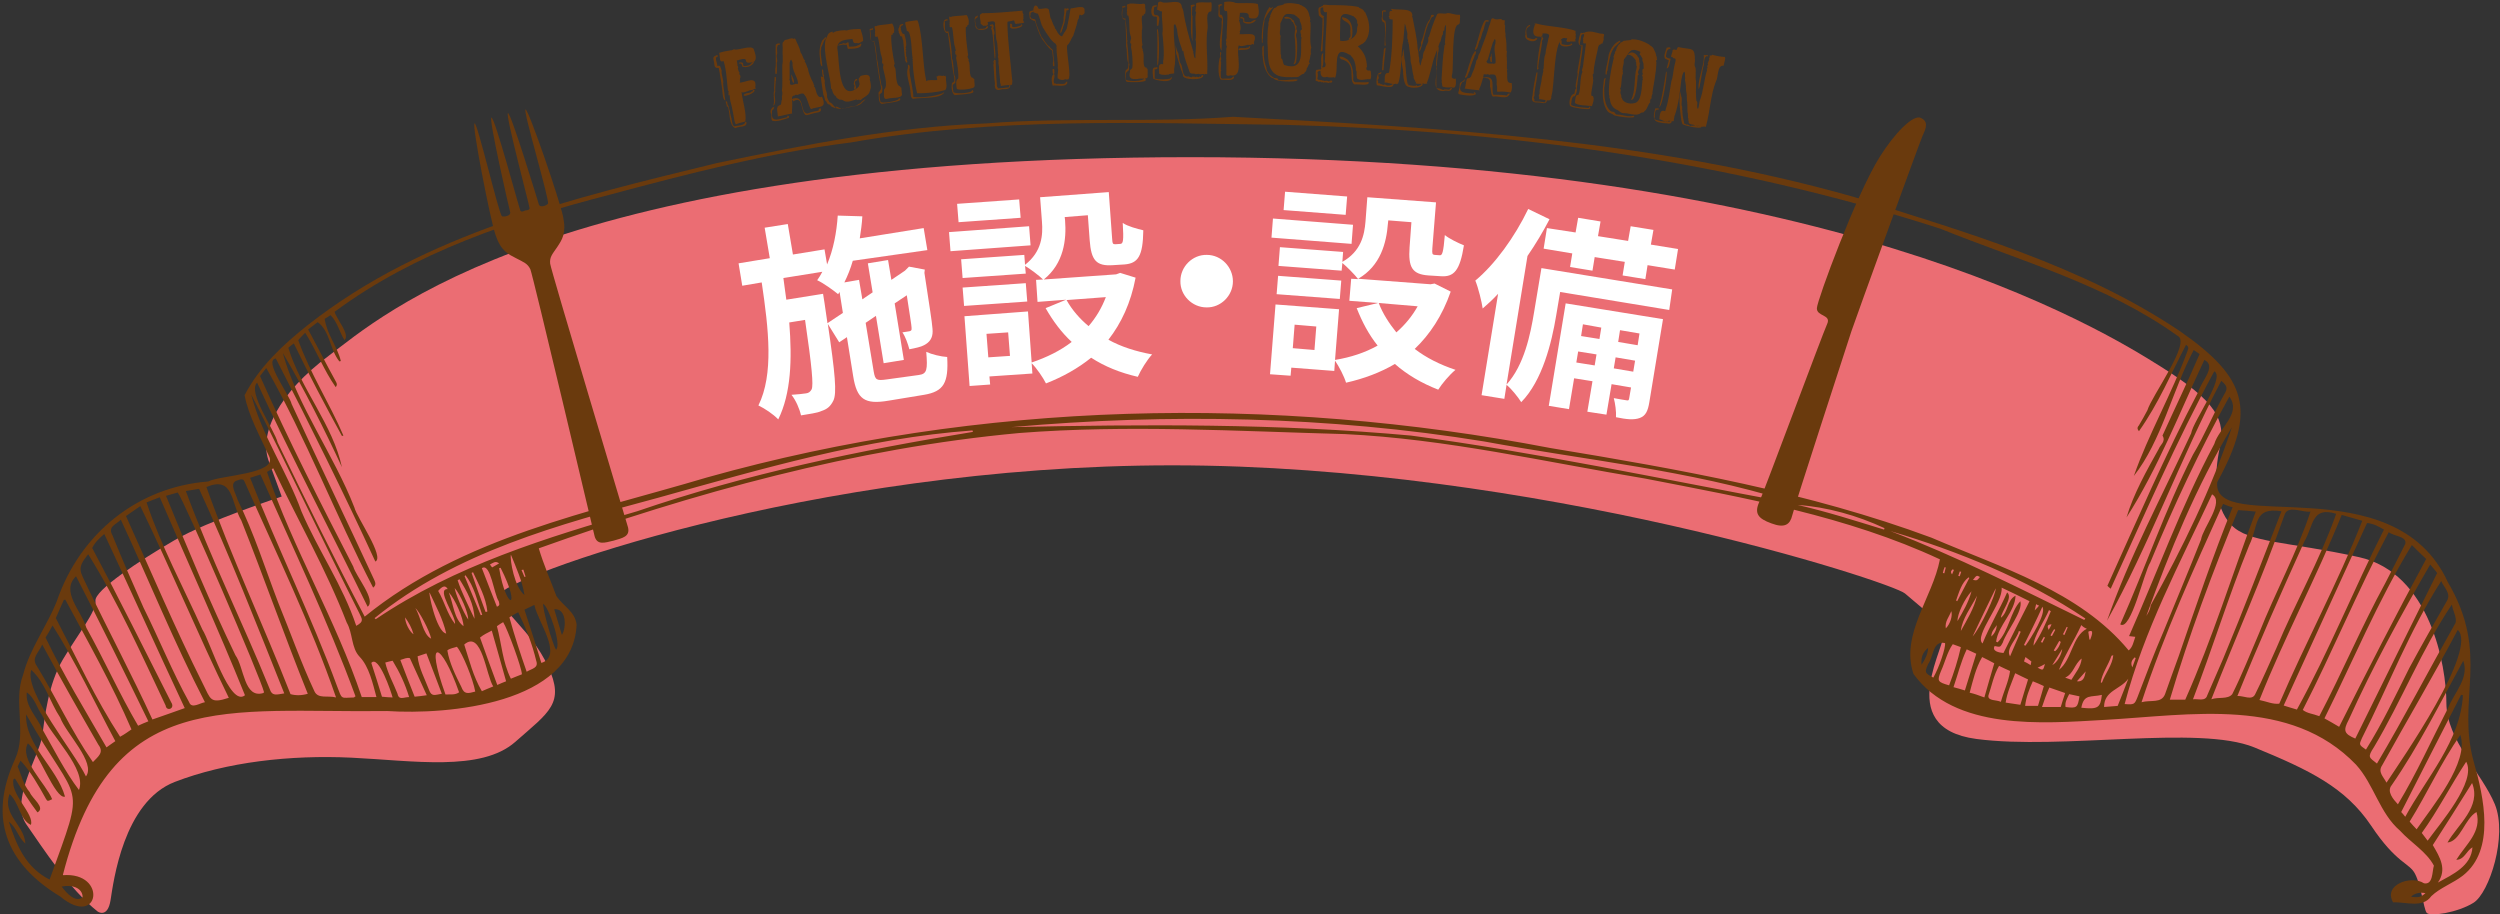<?xml version="1.0" encoding="utf-8"?>
<!-- Generator: Adobe Illustrator 24.0.2, SVG Export Plug-In . SVG Version: 6.00 Build 0)  -->
<svg version="1.1" id="レイヤー_1" xmlns="http://www.w3.org/2000/svg" xmlns:xlink="http://www.w3.org/1999/xlink" x="0px"
	 y="0px" viewBox="0 0 680.7 248.9" style="enable-background:new 0 0 680.7 248.9;" xml:space="preserve">
<rect x="0" y="0" width="680.7" height="248.9" fill="#333333" stroke="none"/>
<style type="text/css">
	.st0{fill:#EB6D73;}
	.st1{fill:#6A3A0D;}
	.st2{fill:#FFFFFF;}
</style>
<path class="st0" d="M73.3,125.9l3.4,9.3c0,0-19.9,6.5-29.2,11.9S25.6,160.8,26,163.6c0.4,2.7-5,9.4-8.9,16s-4.9,15.4-5.6,20.8
	c-0.8,5.4-8.9,17.5-4.3,24.1s11.6,17.5,19.4,23.7c0,0,2.7,1.9,3.5-3.1s3.5-26.8,17.5-32.2s31.4-7.4,48.1-6.6
	c16.7,0.8,35.3,3.9,44.6-4.3c9.3-8.2,13.6-10.5,8.9-20.6c-4.7-10.1-13.2-15.1-13.2-19.4c0-4.3,84.6-35.3,183.2-35.3
	s196,31.8,199.5,34.9s8.9,7,10.5,10.1s-14.4,26.4,8.9,29.5c23.3,3.1,60.5-3.9,75.7,2.3c15.1,6.2,24.8,10.9,31.8,21.3
	c7,10.5,10.5,10.1,12,13.2c1.6,3.1,2.3,9.3,3.1,10.5s8.5,0,12.8-2.7s9.3-18.2,5.8-26.8c-3.5-8.5-13.2-17.5-13.2-27.6
	s-4.4-35.4-23.8-39.7c-19.4-4.3-30.1-3.8-34.8-8.8s-4.7-13.6-3.1-21c1.6-7.4-0.6-12.4-16.1-22.1s-90.6-57-264.1-57
	s-221,43.9-234.6,54S70.2,118.2,73.3,125.9z"/>
<path class="st1" d="M335.7,31.8c56.8,3,114,6.2,169,21.8c30.4,9.6,62.3,18.7,88.9,36.6c18.2,12.7,20.9,21.4,10.1,41.1
	c-1.4,14.7,48.1-4.9,62.8,27.2c11.7,19.9,2.2,31.8,7.1,49.1c2.7,9.5,5.9,23.8-3,30.8c-2.7,2.1-6.2,3.3-8.6,5.6
	c-2.4,3.4-7,1.5-10.4,1.7c-2.8-4.8,4.9-7.5,8.4-5.2c2.5,0.5,2.2-3.2,2.7-4.8c-2-3.8-6.3-6.3-9.2-9.5c-5.6-4.8-7.1-12.6-12-18
	c-17.9-18.6-45.1-13.5-68.3-12.2c-17.3,1-40.9,3-52.2-12.5c-3.6-10.8,5.2-20.7,7.2-31.2c-25.3-11.8-53.1-16.7-80.3-22
	c-27.1-4.5-54.2-10.8-81.7-12.1c-29.5-0.8-59.1-2.6-88.6-0.3c-44.7,4.1-88.7,16.3-130.9,31.4c1.3,4.4,3.2,8.7,4.8,13
	c1.8,2.7,5.1,4.2,5.5,7.8c-1,21.5-34.9,24.6-51.6,23.5c-43.5,0.6-75.1-6.9-88.3,44.7c12.3-1,10,14.7-0.7,5.8
	c-14.7-8.9-19.7-21.3-12.3-37.4c3.3-7.2-0.6-15.6,2.2-23c1.9-7.3,6.5-13.2,9.2-20.1c6.3-18.3,21.9-31,41.2-32.5
	c3.1-1.7,18.9-2,16.6-6.8c-2.4-5.3-5.7-11.2-6.7-16.7c4-7.7,10.4-13.7,17.1-19c32.1-25.3,72.6-34.7,111.5-44.2
	c24.2-5,48.6-9.9,73.4-10.8C290.9,31.8,314,33.5,335.7,31.8z M585.6,164.8c8.6-15.5,16.6-31.8,22.1-48.5
	c-9.7,16.2-16.9,33.7-23.3,51.4C585,166.8,585.5,165.8,585.6,164.8z M582.4,117.4c-0.7-0.8-0.3-1.2,0-1.6c0.8-1.4,1.6-2.7,2.3-4.1
	c1.1-3.8,11.9-18.4,8.3-20.2c-19.5-14-42.6-20.3-64.6-29.2C470.9,43.7,410.7,35.6,350.2,34c-39.5-0.5-79.6-2.1-118.6,4.8
	c-22.4,2.8-44.2,8.5-65.9,14.3c-26.2,6.8-52.6,15.5-74.6,31.8c0.6,2.1,4.3,6.2,2.7,7.7c-1.4-2.2-1.9-4.9-3.8-6.8
	c-0.6,0.4-1,0.7-1.6,1c0.6,4.3,3.5,7.6,4.4,11.5c-0.1,0-0.2,0.1-0.4,0.1c-2.6-3.2-2.5-8.2-5.9-10.7c-0.8,0.6-1.7,1.3-2.6,2
	c2.6,4.8,4.9,9.4,7.5,14.1c0.2,0.4,0.6,0.9,0,1.6c-3.3-4.7-5.2-9.9-8.3-14.8c-0.7,0.7-1.3,1.3-1.9,2c3.2,9,8.6,17.3,12.3,26
	c-0.1,0-0.2,0.1-0.4,0.1c-4.6-8.4-8.9-16.5-13.1-25.2c-0.6,0.5-1.1,0.8-1.5,1.2c3.5,11.4,12.1,20.9,14.6,32.5
	c-4.8-10.4-10.3-21.3-16.1-31.1c3.8,14.1,14,27.9,19.5,42.1c0.7,2.8,8.3,13.5,5.7,14.7c-8.6-18.7-17.7-37-27.1-55.3
	c-3.5,0.5,3.8,10,4.3,12.4c7.4,16,15.1,31.9,22.5,47.9c0.3,0.7,0.6,1.4-0.3,2.1c-10.2-19.6-18.2-40.6-29.1-59.8
	c-0.7,0.9-1.2,1.5-1.7,2.2c7.8,17.6,16.6,34.8,25.4,51.9c0.7,2.6,6.3,9.1,3.9,10.9c-10-20.5-20.5-40.3-30.1-61
	c-2.7,2.6,4.7,12.7,5.6,16.3c7.7,15.9,15.5,31.8,23.7,47.4c26.7-21.7,61-28.3,93.2-37.9c74.5-20.9,153.8-22.6,229.7-8
	c35.1,5.8,70.3,12,103.7,24.4c18.8,8.1,40.3,14.5,53.7,30.7c1.1-0.9,1.3-2.3,1.8-3.7c-0.6-0.1-1.1-0.1-1.7-0.2
	c7.7-17.4,14.2-35.4,23.2-52.3c1.3-4.4,7.5-8.3,4.1-12.9c-8.1,14.7-15.1,29.6-21.5,45.1c-1.7,2.6-5.3,18.9-8.2,16.9
	c6.8-15.3,12.2-31.2,19.8-46.2c3.2-5.3,5.5-11.1,8.5-16.4c1-1.6,0.9-2.3-0.8-3.7c-11.1,21.1-19.8,45-31.1,65.3
	c5.9-17,15.1-34.2,22.9-51c0.6-3.5,9.4-15.3,6.3-16.9c-10.4,19.2-19.1,39.3-28.2,59.2c-0.4-0.3-0.6-0.5-0.9-0.8
	c8-17.7,15.7-35.6,24.8-52.9c0.6-2.6,5.1-6.9,1.6-8.6c-6.8,14.4-12.6,29.5-21.2,42.9c1.9-6.4,5.5-12.8,8.8-18.7c0.4-1.1,2-2,1-3.6
	c3.3-7.3,6.9-14.7,10.1-22.2c-0.6-0.4-1-0.7-1.6-1.1c-5.8,11-8.8,24.8-16.3,34.3c3.9-11.2,10.4-22.5,14.6-34
	c0.2-0.6,0.5-1.2-0.4-1.7C591.2,101.6,587.7,109.9,582.4,117.4z M25.1,149.2c7.4,13.9,14.4,28,21.5,42c1.2,1.8-1.3,2.6-1.5,0.9
	C38.5,178.2,32.2,164,24,150.9c-3.3,4.1-2.1,4.6-0.2,8.9c5.8,12.1,12.1,23.9,17.7,36.1c3-1,5.9-2.1,8.8-3.1
	c-7.4-15.8-14.5-31.6-21.9-47.4C27.1,146.5,25.9,147.6,25.1,149.2z M13.5,239.5c10.1-28,8.3-19.1-6.4-45
	c-0.3,8.4,8.4,14.5,10.6,22.4c-2.6,0.9-7.4-12.5-10.1-14.5c-2.5,4.3,4.9,11,6.6,15.2c-1.2,0.6-1.3,0.6-1.7-0.1
	c-2-3.6-4.2-7.5-6.9-10.4c-0.3,0.6-0.6,1.1-0.8,1.6c1.1,2.5,1.5,4.9,3.3,7c0.6,1.7,4.4,4.2,2.1,5.5C8,218.3,6,215.1,4.1,212
	c-0.1,0-0.3,0.1-0.4,0.1c-1.1,4,5.8,9.7,4.7,12.5c-3-1.4-3.2-6.1-5.8-8.4c-2.1,5.6,4.1,8.5,4.3,13.5c-2.1-1.9-2.2-4.1-4.5-6
	C4.6,230.5,7.1,236.2,13.5,239.5z M56.2,132.6c6.8,19.1,15.5,37.5,22.9,56.4c1.4,0.4,3,0.4,4.7-0.1c-6.3-15.6-11.9-31.6-18.1-47.2
	C62.8,136.8,63.7,129.5,56.2,132.6z M637.6,140.2c-6.9,17.1-15.6,33.3-22.4,50.4c2,0.4,3.6,1.2,5.4,1c7.2-16.8,15.9-32.8,22.6-49.8
	C641.1,141.2,639.4,140.7,637.6,140.2z M629.1,139.3c-2.2,0.3-6-1.8-7,0.7c-6,17.1-13.4,33.5-20,50.4c1.9-0.7,4.5,0.1,5.7-1.4
	c2.7-5.4,4.9-11,7.3-16.6C619.5,161.3,625.4,150.5,629.1,139.3z M91.5,189.9c-6.9-20-16.2-39.1-24.8-58.5c-0.4-1-0.7-1.1-2.1-0.6
	c-2.4,0.7-0.3,3.7,0.1,5.3c4.5,9.1,7.5,18.7,11.1,28.1c3.3,8,6.1,16.1,9.8,24C86.6,190.4,89.3,189.3,91.5,189.9z M62.3,190
	c-8.4-17.2-15.7-34.9-24.1-52.2c-1.4,1-2.6,1.8-3.9,2.7c6.9,15.3,13.4,30.6,20.9,45.6C57.4,190.4,57.1,191.7,62.3,190z M102,168.3
	c0.1,0.1,0.2,0.2,0.3,0.3c21.6-14.6,46.4-22.2,71.2-29.4c29.7-10.2,60.6-16.6,91.4-21.6c0-0.1-0.1-0.3-0.1-0.4
	c-29.1,2.1-57.5,10.5-85.5,18.3C152.3,142.8,124.1,150.3,102,168.3z M609.4,138.9c-7,16.9-13.4,34.1-18.6,51.6c1.5,0,2.9,0,4.2,0
	c7.4-16.6,12.8-34.1,19.2-51.2C612.5,139.1,611.1,139,609.4,138.9z M631.5,195c6.3-12,11.5-24.4,18-36.3c1.8-3.5,3.6-7,5.4-10.6
	c0.6-2.1-3.2-2.1-4.5-3.2c-8.4,15.8-15.2,32.4-23.4,48.4C628.3,194.3,629.7,194.3,631.5,195z M656.7,148.4
	c-9.3,15.3-16,31.5-23.8,47.2c1.4,0.8,2.7,1.5,4,2.3c7.8-15.5,15.4-30.4,23.7-45.7C659.3,151,658.1,149.8,656.7,148.4z M636.1,139.9
	c-6.7-2.1-6.1,3.1-8.7,7.6c-6.3,13.9-12.5,27.9-18.2,42c1.7-0.1,3.9,1.3,4.8-0.4c2.1-4.2,3.9-8.4,5.8-12.6
	C625,164,631.5,152.9,636.1,139.9z M605.3,137.2c-8,17.7-16.1,35.5-22.2,54c2.5-0.7,5.4,0.4,6.4-2.2c1.2-3.5,2.5-6.9,3.7-10.3
	c4.7-13.6,9.3-27.3,14.7-40.6C607.1,138,606.3,137.6,605.3,137.2z M486.8,136.8c0-0.1,0-0.3,0-0.4c-26.9-8.4-55.1-11.1-82.7-16.2
	c-42.5-6.9-86-7.7-128.7-3.9c36-0.8,72.7-1,108.8,2.3C418.6,123.2,452.8,130.5,486.8,136.8z M625.4,193.2c8.8-16,15.5-32.8,23.7-49
	c-1.5-0.9-2.8-1.6-4.6-1.8c-7.5,16.5-15.1,33-22.7,49.7C623,192.5,624.1,192.8,625.4,193.2z M621.2,139.2c-7.8-1.2-6.1,3.8-8.8,9.3
	c-5.6,13.8-10,28.1-15.3,41.9c1.4-0.2,3.4,0.7,3.9-1.1c1.4-3.3,2.9-6.6,4.3-9.9C610.9,166,615.9,152.8,621.2,139.2z M72.7,128.5
	c7.1,21,18.7,40.1,25.8,61.3c1.4,0,2.6,0,4,0c-1-3.7-2-8.3-4.6-11c-2.3-2.4-1.8-6.4-3.5-9.3c-5.6-14.5-13.4-28-20-42
	C73.9,127.8,73.4,128.1,72.7,128.5z M71.9,188.5c-0.9-3.9-21.7-52.1-23.5-54.4c-1,0.3-2.1,0.6-3.2,0.9c6,14.7,12,29.1,18.9,43.4
	c2.4,3.3,2.3,11.9,7.6,10.3C71.7,188.7,71.7,188.6,71.9,188.5z M66.7,189.3c-7.3-18.1-15.5-36-23.2-53.9c-1.3,0.5-2.4,0.9-3.6,1.4
	c4,12,10,23,15.2,34.6C57.2,174.6,62.6,192.7,66.7,189.3z M96.8,189.6c-7.6-20.7-17-40.3-25.9-60.4c-1,0.3-1.9,0.6-2.8,0.9
	c7.5,19.2,16.6,37.5,23.7,56.8c1.4,3.7,0.9,3.1,4.6,3C96.5,189.8,96.6,189.7,96.8,189.6z M77.4,188.8c-7.5-18.8-14.8-37.4-23.2-55.7
	c-1.2,0.2-2.4,0.4-3.6,0.6c6.7,18.2,15.5,35.8,22.8,53.8C74.1,189.7,75.3,189.1,77.4,188.8z M32.9,141.5c-1.4,1.4-3.6,1.9-2.3,4.2
	c2.7,6.7,5.6,13.3,8.5,19.8c4.3,8.6,7.8,17.4,12.4,25.7c0.7,1.9,2.9,0.2,4.3,0C47.4,174.9,40.6,158.1,32.9,141.5z M661.7,153.7
	c-8,13.8-15.6,27.7-22.2,42.3c-1.6,3-1.2,3.8,1.8,5.1c7.4-15,14.8-30,22.3-45.1C662.9,155.1,662.5,154.7,661.7,153.7z M578.5,191.7
	c2.6,0.2,2.7,0.1,3.5-1.9c2.3-6,4.5-11.9,7.1-17.9c3.4-8.4,6.9-16.6,10.2-25c0.5-3.2,6.5-10.3,3-12.3
	C593.5,153.4,583.8,171.5,578.5,191.7z M649.8,213.1c4.2-6.4,25-36.2,19.4-41.6c-6.6,12.5-13.8,24.6-20.6,36.9
	C647.4,210.2,648.9,211.4,649.8,213.1z M35.8,198.6c-5.2-12.1-11.8-23.8-18-35.3c0,0-0.3,0-0.4,0c-0.7,1.6-1.5,3.3-2.2,5
	c5.7,10.9,10.8,22,17.5,32.3C34,199.9,34.9,199.2,35.8,198.6z M644.2,204.1c4.5-7.2,8-14.6,11.8-22.2c3.3-6.1,6.7-12.1,10.2-18.2
	c1.3-2.1-0.7-3.6-1.5-5.5c-8.6,13.4-14.4,28.6-21.6,42.8C642.3,202.8,642.3,202.8,644.2,204.1z M667.6,164.6
	c-8.2,12.2-13.7,26.2-21.2,38.8c-1.9,2.9-1.3,2.8,0.8,4.5c7.4-12.5,14.2-25.6,21.4-38.3C669,168,667.9,166.6,667.6,164.6z
	 M40.4,196.4c-6.5-13.3-12.9-26.4-19.7-39.5c-4.3,4.2,1.5,9.4,2.8,14c4.9,8.8,9,18,14.1,26.7C38.5,197.2,39.3,196.8,40.4,196.4z
	 M674.3,221.1c-3.2,1.8-4.4,8-7.9,8.3c2.7-4.8,9.3-9.7,6.7-16.2c-3.6,5.8-7.1,11.3-10.7,16.9c2,3.4,3.9,6.6,1.4,10.2
	c4-2.2,9.1-4.5,9.4-9.6c-1.7,1-2.2,3.4-4.4,3.4C671.5,229.8,675.8,226.5,674.3,221.1z M11.5,175.5c-1,2.3-3,3.6-1.5,5.8
	c5.3,8.6,9.5,17.9,15.3,26.2c1.4-1.5,3.1-2.6,1.5-4.7C21.5,193.6,16.6,185,11.5,175.5z M31.4,201.8c-5.6-10.5-10.8-21.6-17.1-31.5
	c-0.7,1.3-1.3,2.4-1.9,3.3c5,10.4,10.9,20,16.6,29.9C29.9,202.9,30.6,202.3,31.4,201.8z M652.9,219c5.1-8.4,9.1-17.4,13.6-26.1
	c1.7-4.3,5.9-8.3,4.2-13c-6.2,11.3-12.1,23.2-19.5,33.9C649.8,215.5,651.6,217.6,652.9,219z M97,170.4c2.2-1.2,1.6-1.8,0.8-3.5
	c-10-19.8-19.5-40.1-29.4-59.5c2.8,11.1,9.8,21,13.7,31.9C86.7,150,93.3,159.3,97,170.4z M669.9,200.1c-5.3,7.6-9,15.9-13.8,23.6
	c0.6,0.7,1.2,1.4,1.9,2.1C662.2,219.7,672.4,207.5,669.9,200.1z M670.6,189.3c-0.2,0-0.3-0.1-0.5-0.1c-5.4,10.6-10.9,21.2-16.3,31.9
	c0.4,0.4,0.7,0.8,1.1,1.3C660.6,211.9,670,201.6,670.6,189.3z M567.5,168.8c0.1-0.1,0.2-0.3,0.3-0.4c-16.1-10.8-34.5-18.3-53.1-23.8
	C532.8,151.5,550.1,160.3,567.5,168.8z M23.4,211.4c2.8-3.7-5.5-11.8-7-16c-2.8-4.2-4.1-9.6-7.9-13C6.5,188.4,20.3,204.8,23.4,211.4
	z M661,228.9c3.3-4.6,13.4-16.1,10.5-21.5c-4.2,6.4-7.7,13.3-12.1,19.4C659.9,227.5,660.4,228.1,661,228.9z M539.8,175.2
	c2-4.9,4.6-9.1,6.7-13.9c1.7,1.4-1.5,5-1.7,6.9c2-1.5,1.7-4.9,4-6c-0.2,4.5-4.7,8-5.3,12.5c0.1,0.1,0.3,0.1,0.4,0.2
	c3.1-3.1,3.5-8.4,6.2-11.2c0.8,2.7-3.8,8.2-4.8,11.3c-0.7,1.3-0.7,1.2-2.2,0.9c-0.8,1.4,1.2,1.8,2.4,1.9c2.3-4.7,4.7-9.3,7.1-14.1
	c-2.6-1.3-5-2.5-7.6-3.7C545.5,164.1,537.4,173.1,539.8,175.2z M7.3,188.5c-0.5,3.8,2.8,6.7,4.2,10c3.2,5.6,6.2,11.6,10,16.6
	c2.2-5.7-7.6-14.7-10-20.3C10,192.7,9.5,190.1,7.3,188.5z M138.7,168.1c1.4,5.1,3,9.9,4.7,14.8c1.5-0.9,3.3-1,2.6-3
	c-1.1-4.6-2.8-8.9-4.9-13.2C140.1,167.2,139.4,167.6,138.7,168.1z M147.4,180.5c6.1-1.9-1.1-11.4-1.9-15.8c-1,0.5-1.9,0.9-2.7,1.3
	C144.4,170.9,145.9,175.6,147.4,180.5z M126.4,175.5c1.4,4.3,2.4,8.6,4.8,12.7c1-0.4,2-0.9,3.1-1.3
	C132.4,184.1,131.2,171.3,126.4,175.5z M135.3,170.5c1.3,4.8,1.5,9.7,3.8,14.3c1.1-0.4,2.1-0.9,3-1.2c0-1.7-3.9-12.3-5.1-14.2
	C136.4,169.7,135.9,170.1,135.3,170.5z M129.4,188.3c-0.6-3.4-3.5-10.5-5-12.2c-0.8,0.3-1.9,0.4-2.6,1c0.6,3.5,2.2,6.7,3.8,9.9
	C126.4,189.2,127.5,188.8,129.4,188.3z M137.8,185.5c-1.3-4.7-2.6-9.2-3.9-13.8c-1.3,0.7-2.1,1-3.2,1.9c1.5,4.3,3.1,8.5,4.7,12.9
	C136.3,186.1,137,185.8,137.8,185.5z M540.3,189.9c0.9-3.2,1.8-6.3,2.7-9.3c-1.2-0.6-2.2-1.2-3.3-1.7c-1.8,3.1-2.5,6.4-3.4,9.7
	C537.6,188.9,538.7,189.3,540.3,189.9z M125,188.5c-4.8-13.8-9.5-15.4-3.7,0.6C122.7,189,123.9,189.3,125,188.5z M530.7,186.6
	c1.3-3.4,2.4-6.8,3.2-10.4c-0.9-0.3-1.6-0.6-2.2-0.8c-1.5,2.1-2.1,4.9-3.2,7.3C527.4,185.4,527.5,185.7,530.7,186.6z M120.3,188.9
	c-1.4-3.8-2.8-7.3-4.2-11c-1,0.3-1.7,0.6-2.4,0.8c0.3,3.1,2,6.2,3.1,9.1C117.5,189.8,118.4,189.2,120.3,188.9z M535,188
	c1.1-3.5,2.1-6.7,3.1-10c-0.9-0.4-1.7-0.8-2.6-1.2c-1.6,3.4-2.4,6.8-3.6,10.3C533.1,187.4,534,187.7,535,188z M544.8,191.1
	c0.8-2.9,2.1-5.5,2.5-8.4c-1.1-0.5-2-0.9-3-1.4c-1.5,2.6-2,5.5-2.9,8.1C541.2,190.9,543.6,190.5,544.8,191.1z M111.6,179.2
	c-1-0.2-1.5,0.2-2.6,0.5c1.3,3.3,2.5,6.6,3.9,10c1-0.1,2-0.2,3.3-0.4C114.6,185.8,113.1,182.5,111.6,179.2z M552.2,185
	c-1.3-0.6-2.3-1.1-3.5-1.7c-1,2.7-2.2,5.2-2.6,8c1.4,0.2,2.6,0.4,4,0.6C550.8,189.6,551.5,187.3,552.2,185z M111.4,189.8
	c-1.1-3.6-2.6-6.8-4.5-9.9c-0.8,0.2-1.4,0.3-2,0.5c0.7,3,2.2,5.6,3.3,8.4C108.6,190.8,109.9,189.8,111.4,189.8z M526.4,184.5
	c1.6-2.8,3.4-8.1,3.2-9.4c-3.4-0.8-3.1,3.7-4.6,5.7C524,183.1,524,183.2,526.4,184.5z M556,192.5c1.8,0,3.4,0,5.1,0
	c0.4-1.2,0.7-2.4,1.2-3.8c-1.5-0.5-2.8-1-4.3-1.5C557.2,189,556.6,190.6,556,192.5z M106.9,189.9c-0.4-1.5-3.8-11.7-5.8-9.4
	c1,3.1,2,6.2,2.9,9.2C105.2,189.8,106,189.9,106.9,189.9z M553.5,185.5c-1,2.2-1.8,4.2-2.1,6.7c1.3,0,2.3,0,3.5,0
	c0.5-1.8,1.1-3.5,1.6-5.4C555.5,186.3,554.5,185.9,553.5,185.5z M576.6,192.2c1-2.5,2-5,2.9-7.4c-2.2,3-6.6,3.2-6.6,7.7
	C574.2,192.4,575.4,192.3,576.6,192.2z M513,144.2c0-0.1,0.1-0.3,0.1-0.4c-7.3-3.4-15.7-5.8-23.6-6.3
	C497.4,139.3,505.2,141.8,513,144.2z M151.4,176.9c1.6-1.3-2-11.7-3.5-12.5C147.7,165.9,150.5,175.6,151.4,176.9z M566.7,192.7
	c4.6,0.5,5.2,0,5.6-3.5C569.3,189.9,567.4,188.9,566.7,192.7z M16.8,241.4c1.3,1.8,3.8,4.5,5.7,2.9
	C22.5,241.7,19.5,240.8,16.8,241.4z M142.8,162c-0.6-3.8-2.2-7.3-3.7-11C138.8,152.5,140.1,159.9,142.8,162z M125.1,157.7
	c-0.3,0.2-0.5,0.3-0.5,0.3c1.2,3.6,3,7,4.6,10.5C129.1,164.5,127.2,161.1,125.1,157.7z M131.2,154.7c1.4,3.6,2.7,7,4.1,10.5
	c1-0.4,0.6-0.9,0.5-1.5C134.5,161.9,133.6,153.1,131.2,154.7z M563.4,189c-0.6,1.2-1.2,2.2-1,3.5c3.1,0.4,3.3,0.2,3.8-2.9
	C565.3,189.4,564.3,189.2,563.4,189z M117,161.4c-0.5-0.8,1.7,10.6,4.5,11.1C120.6,168.5,118.7,165.1,117,161.4z M136.3,154.6
	c-0.1,0-0.3,0.1-0.4,0.1C137.8,166.4,142.2,166.2,136.3,154.6z M150.9,165.9c0.7,2.4,1.4,4.7,2.1,7
	C154.3,170.8,154.2,165.5,150.9,165.9z M123.9,169.9c0.3-2.1-5.3-9.6-2-9.5c-0.6-1.1-1.4-0.9-2.6,0.5
	C121,163.7,121.7,167.1,123.9,169.9z M566.7,170.2c-2,4.4-4.4,7.9-6.1,12.2c3.6-2.8,3.6-9.2,7.6-11.2
	C567.5,170.9,567.2,170.7,566.7,170.2z M551.1,175.6c0.1,0.1,0.2,0.2,0.4,0.2c1.4-1.9,5.8-8.9,4.6-10.6
	C554.5,168.8,552.8,172.2,551.1,175.6z M126.2,170.5c0-2.1-2.3-7.4-4-9.2C123.5,164.6,123.6,168.5,126.2,170.5z M126.7,156.6
	c-0.1,0.1-0.1,0.2-0.2,0.3c1.5,3.5,2.9,7.1,4.4,10.6c0.1,0,0.3-0.1,0.4-0.1C130,163.8,129.1,159.5,126.7,156.6z M558.4,166.4
	c-0.2-0.1-0.4-0.2-0.5-0.3c-1.1,2.7-4.3,7.3-4.2,9.7C555.7,172.8,557.1,169.6,558.4,166.4z M537.1,173.3c2.2-2.5,6.3-11.3,6.3-13.1
	C541.2,164.7,539.1,169,537.1,173.3z M132.2,166.6c0.2,0,0.3,0,0.5-0.1c-0.4-3.9-2.3-7.2-3.9-10.7c-0.1,0.1-0.3,0.1-0.4,0.2
	C129.6,159.5,130.9,163.1,132.2,166.6z M538.3,162.2c-1.5,3-4.1,6.3-4.4,9.6C535.6,168.7,537.5,165.7,538.3,162.2z M564,185.1
	c1.1-1.9,2.6-3.5,2.8-5.8c-2,1.5-2.2,4.2-4.5,5.2C562.8,184.7,563.4,184.9,564,185.1z M533,169.1c1.5-2.6,3-5.1,3.8-8.1
	C535,162.9,532.9,167.2,533,169.1z M127.5,168.7c0-1.9-2.1-6.8-3.7-8.6C123.9,161.4,126.2,166.9,127.5,168.7z M117.4,173.9
	c-0.4-2.1-3.3-7.6-4.3-8.3C114.6,167.9,115.1,172.8,117.4,173.9z M572,185.8c0.1,0,0.2,0.1,0.3,0.1c0.9-2.5,2.9-4.9,3.1-7.5
	c-0.2,0.1-0.5,0.1-0.5,0.2C574.1,181,572.3,183.4,572,185.8z M550.2,172c-0.2-0.1-0.3-0.1-0.5-0.2c-0.5,2.2-3.7,4.9-2.4,6.9
	C548.3,176.3,549.3,174.1,550.2,172z M536.2,157.4c-0.1-0.1-0.1-0.2-0.2-0.2c-1.9,1.4-2.6,4.1-3.4,6.3c0.1,0.1,0.2,0.1,0.3,0.2
	C534,161.6,535.1,159.5,536.2,157.4z M523.2,181c1-1.5,1.7-2.9,1.8-4.6C523.5,177.6,523,179,523.2,181z M660.4,243.2
	c-1.5-0.4-3.4,0.2-3.9,1C658.6,244.4,659.1,244.3,660.4,243.2z M110.3,168.1c0,1.5,1.2,3.9,2.3,4.6
	C112.1,170.9,111.3,169.5,110.3,168.1z M529.8,171.1c1.2-1.2,1.9-3.4,1.5-4.7C530.7,168,529.5,169.2,529.8,171.1z M558.8,181.1
	c1.4-0.8,2.5-2.8,2.7-4.4C560.5,178.3,559.7,179.7,558.8,181.1z M553.1,180.1c-0.7-0.5-1.1-0.8-1.6-1.2c-0.1,0.4-0.3,0.7-0.4,1.2
	c0.6,0.3,1.2,0.6,1.8,1C553,180.6,553.1,180.2,553.1,180.1z M135.9,153.4c-1-0.8-1.7-0.1-2.5,0.3c0.3,0.4,0.4,0.6,0.6,0.8
	C134.7,154.1,135.2,153.8,135.9,153.4z M567.9,182.8c-0.9,1-1.5,1.7-2.4,2.7C567.2,185.7,567.6,184.5,567.9,182.8z M537.2,157.9
	c1.1,0.2,1.1,0.2,1.9-0.8C538.2,156.6,538.2,156.6,537.2,157.9z M543.7,170.2c-0.6,0.9-1.5,1.7-1.5,3.1
	C543.2,172.4,543.6,171.4,543.7,170.2z M581.5,179.2c-0.1-0.1-0.2-0.2-0.3-0.2c-0.7,0.7-1.2,1.5-0.6,2.7
	C580.9,180.8,581.2,180,581.5,179.2z M568.9,174.1c0.1,0,0.1,0.1,0.2,0.1c0.3-0.8,1.3-3.1-0.5-2.2
	C568.7,172.7,568.8,173.4,568.9,174.1z M561.1,174.8c-0.1-0.1-0.2-0.2-0.4-0.3c-0.5,0.9-1,1.7-1.5,2.6c0.1,0.1,0.3,0.2,0.4,0.2
	C560.3,176.7,560.8,175.8,561.1,174.8z M556.8,180.8c-0.7,0.4-1.3,0.7-2,1C556.3,182.6,556.3,182.6,556.8,180.8z M561.7,172.7
	c0.1,0.1,0.3,0.1,0.4,0.2c0.3-0.7,0.6-1.4,0.9-2.1c-0.1,0-0.2-0.1-0.3-0.1C562.4,171.4,562,172.1,561.7,172.7z M558.3,173
	c0.1,0.1,0.3,0.1,0.4,0.2c0.3-0.6,0.6-1.1,0.9-1.7c-0.1-0.1-0.2-0.1-0.3-0.2C558.9,171.9,558.6,172.4,558.3,173z M558.6,170
	c-1.2,0-1.2,0.6-0.8,1.5C558.1,171,558.4,170.5,558.6,170z M142.5,155.1c-0.2,0-0.3,0.1-0.5,0.1c0.3,0.6,0.5,1.3,0.8,1.9
	c0.1,0,0.2-0.1,0.3-0.1C142.9,156.4,142.7,155.8,142.5,155.1z M554,166.2c0.6-0.6,0.9-0.9,1.2-1.3c-0.3-0.1-0.5-0.2-0.8-0.4
	C554.3,165,554.2,165.4,554,166.2z M555.7,174.8c0.1,0.1,0.2,0.1,0.4,0.2c0.2-0.5,0.5-0.9,0.7-1.4c-0.1-0.1-0.2-0.1-0.3-0.2
	C556.2,173.8,556,174.3,555.7,174.8z M529,156c0.1,0,0.2,0.1,0.4,0.1c0.1-0.5,0.3-1.1,0.4-1.6c-0.1,0-0.2,0-0.3-0.1
	C529.3,154.9,529.1,155.4,529,156z M534,155.7c-0.1,0-0.2-0.1-0.4-0.1c-0.1,0.4-0.3,0.8-0.4,1.2c0.1,0,0.2,0.1,0.4,0.1
	C533.7,156.5,533.9,156.1,534,155.7z M532,155.2c-0.1-0.1-0.2-0.1-0.3-0.2c-0.3,0.3-0.8,0.6-0.2,1.4
	C531.7,155.9,531.9,155.5,532,155.2z"/>
<path class="st1" d="M523.5,36.9c1-2.1,1.6-3.8-0.5-4.8s-7.2,4.2-11.3,10.8c-6.2,9.9-16.9,38.7-17,41c-0.1,2.3,4,1.7,2.8,4.3
	c-1.2,2.6-17.1,45.4-18.5,48.5s-0.3,4.5,3.3,5.8c3.7,1.4,5.1,0.3,5.7-2.2s15-46.7,16.1-50.1C505.2,86.9,522.6,39,523.5,36.9z"/>
<path class="st1" d="M143.1,29.8c-0.9-0.2,6.7,25.1,6.1,25.7c-0.6,0.6-2.3,1.1-2.5,0.1c-0.3-1-7.6-25-8.4-24.8
	c-0.8,0.2,5.9,25.3,5.9,25.9s-1.2,0.6-1.2,0.6s-1,0.6-1.3,0.1s-7-25.6-7.9-25.4c-0.8,0.2,4.8,24.7,5.1,25.7s-1.4,1.4-2.2,1.2
	s-6.8-26-7.5-25.3c-0.7,0.6,4.2,25.8,5.7,30.3s3.5,5.3,5.6,6.4s3.1,1.4,3.9,3c0.7,1.6,16.9,70.2,17.5,72.7c0.7,2.5,2.7,1.8,5.2,1.2
	c2.4-0.7,4.5-1.1,3.9-3.6c-0.7-2.5-21-70-21.2-71.8s0.6-2.6,1.9-4.5c1.3-2,2.6-3.7,1.6-8.4C152.3,54.2,144,30,143.1,29.8z"/>
<g>
	<path class="st2" d="M250.2,102.1c2.2-0.3,2.4-1.4,2-6.3c1.5,0.7,4,1.3,5.7,1.4c0.4,7-0.9,9.4-6.3,10.3l-9.7,1.6
		c-6.5,1.1-8.6-0.4-9.6-6.7l-1.7-10.6l-2.1,1.4l-3.1-5c2,13.6,2.5,18.9,1.5,20.9c-0.8,1.6-1.7,2.3-3.2,2.8c-1.3,0.6-3.4,0.8-5.6,1.2
		c-0.4-1.8-1.4-4.1-2.6-5.6c1.8-0.1,3.3-0.3,4-0.4s1.1-0.4,1.5-1.1c0.5-1.2,0.1-5.9-1.8-18.9l-4.3,0.7c0.8,10.1,0.5,19.3-3,26.4
		c-1.3-1.4-3.7-3-5.4-3.8c4.2-8.5,2.8-20.7,0.9-33.5l-5.3,0.9l-1-6.1l8.5-1.4l-1.4-8.3l6.3-1l1.4,8.3l8.6-1.4l0.7,4.1
		c1.7-4,2.6-8.7,2.9-13.3l6.7,0.2c-0.1,2-0.4,4-0.7,6l17.4-2.8l1,6L232.2,71c-0.6,2.1-1.4,4.1-2.3,5.9l4-0.7l0.9,5.3l2.8-1.9
		l-1.3-7.9l5.5-0.9l0.9,5.4l3.7-2.5l0.2-0.2l0.9-0.9l4.3,0.8l-0.1,0.9c1.2,7.9,2.1,13.5,2.2,15.2c0.2,2-0.4,3.3-1.8,4.2
		c-1.2,0.8-3,1.1-4.5,1.4c-0.4-1.5-1.1-3.5-1.9-4.6c0.7-0.1,1.4-0.2,1.9-0.3c0.4-0.1,0.7-0.2,0.6-1c0-0.5-0.5-3.6-1.3-8.8l-3.3,2.2
		l2.5,15.4l-5.5,0.9L238.5,86l-2.8,1.9l2.2,13.3c0.4,2.3,0.8,2.5,3.6,2.1L250.2,102.1z M229.5,85.2l-0.9-5.7l-0.4,0.6
		c-1.2-1-4.1-3.1-5.7-3.8c0.5-0.7,1-1.5,1.4-2.3l-10.6,1.7c0.3,2,0.5,4,0.8,5.9l10-1.6l0.4,2.5l0.8,5.5L229.5,85.2z"/>
	<path class="st2" d="M280.6,66.8l-21.8,1.6l-0.4-5.2l21.8-1.6L280.6,66.8z M277.9,59.3L261,60.5l-0.4-5l16.9-1.2L277.9,59.3z
		 M309.2,75.6c-1.3,6.9-3.9,12.4-7.4,16.9c3.4,1.9,7.5,3.2,11.9,4c-1.4,1.5-3.1,4.3-3.9,6.1c-4.8-1.1-9-2.8-12.7-5.2
		c-3.6,2.9-7.7,5.2-12.3,7c-0.8-1.6-2.5-4.1-3.9-5.5l0.2,2.8l-11.7,0.8l0.2,2.2l-5.6,0.4l-1.4-19l17.3-1.3l1,13.9
		c4.1-1.4,7.8-3.2,10.9-5.6c-2.8-2.6-5.1-5.7-7.1-9.2l5.6-2.3l-7.8,0.6l-0.4-6l1.9-0.1c-1-1-3.5-2.9-4.9-3.7l0.2,2.1l-17.2,1.2
		l-0.4-5.1l17.2-1.2l0.2,2.7c4.6-3.6,4.9-8.1,4.6-11.8l-0.5-6.6l18.7-1.4l0.9,12.5c0.1,1.6,0.2,1.7,0.9,1.7l1.4-0.1
		c0.7-0.1,0.9-0.8,0.6-5.7c1.3,0.9,3.9,1.6,5.6,2c-0.1,7-1.4,9-5.1,9.3l-3.2,0.2c-4.5,0.3-5.9-1.3-6.3-6.8l-0.5-6.8l-6.3,0.5L290,60
		c0.4,5.2-0.3,11.7-5.8,16.1l19.7-1.4l1.1-0.4L309.2,75.6z M279.7,82.1l-17.2,1.2l-0.4-5l17.2-1.2L279.7,82.1z M274.5,90.5l-5.9,0.4
		l0.5,6.4l5.9-0.4L274.5,90.5z M290.4,81.7c1.5,2.7,3.6,5.1,6,7.1c2-2.3,3.6-5,4.7-7.9L290.4,81.7z"/>
	<path class="st2" d="M335.7,76.6c0,3.9-3.3,7.2-7.2,7.1c-3.9,0-7.2-3.3-7.1-7.2c0-3.9,3.3-7.2,7.2-7.1
		C332.5,69.4,335.7,72.7,335.7,76.6z"/>
	<path class="st2" d="M395,79.4c-2.3,6.6-5.7,11.7-9.8,15.6c3.1,2.4,6.9,4.3,11.1,5.7c-1.6,1.3-3.7,3.8-4.7,5.4
		c-4.6-1.8-8.5-4.1-11.8-7c-3.9,2.3-8.4,4-13.3,5.1c-0.5-1.7-1.9-4.4-3-6l-0.2,2.8l-11.7-0.9l-0.2,2.2l-5.6-0.4l1.5-19l17.3,1.3
		L363.5,98c4.3-0.7,8.2-2,11.6-3.9c-2.4-3-4.2-6.4-5.7-10.2l5.8-1.4l-7.8-0.6l0.5-6l1.9,0.1c-0.9-1.2-3.1-3.4-4.3-4.4l-0.2,2.1
		l-17.2-1.3l0.4-5.1l17.2,1.3l-0.2,2.7c5.1-2.9,6-7.3,6.3-11l0.5-6.6l18.7,1.4l-1,12.5c-0.1,1.6,0,1.7,0.6,1.8l1.4,0.1
		c0.7,0.1,1-0.7,1.4-5.5c1.2,1,3.7,2.2,5.2,2.8c-1.1,6.9-2.7,8.7-6.4,8.4L389,75c-4.5-0.3-5.6-2.2-5.2-7.7l0.5-6.8L378,60l-0.1,0.9
		c-0.4,5.2-2,11.5-8.1,15l19.7,1.5l1.1-0.2L395,79.4z M368,66.4l-21.8-1.7l0.4-5.2l21.8,1.7L368,66.4z M364.8,81.4l-17.2-1.3l0.4-5
		l17.2,1.3L364.8,81.4z M366.4,58.5l-16.9-1.3l0.4-5l16.9,1.3L366.4,58.5z M358.4,88.9l-5.9-0.5l-0.5,6.4l5.9,0.5L358.4,88.9z
		 M375.4,82.5c1.1,2.9,2.8,5.5,4.8,8c2.3-2,4.3-4.4,5.8-7.1L375.4,82.5z"/>
	<path class="st2" d="M454.5,84.4l-29.7-4.9l-1.1,6.5c-1.2,7.2-3.7,17.6-9.5,23.5c-0.8-1.3-2.8-3.8-4-4.7l-0.6,3.8l-6.2-1l4.5-27.6
		c-1.4,1.5-2.8,2.8-4.2,4c-0.2-1.6-1.2-5.7-2-7.6c5.3-4.4,10.7-11.8,14.4-19.5l5.8,2.8c-1.7,3.3-3.8,6.8-6,10l-5.7,35
		c4.8-5.3,6.5-13.6,7.5-19.7l2-12l35.6,5.8L454.5,84.4z M429,63.3l0.7-4l6.1,1l-0.7,4l8.2,1.3l0.7-4l6.2,1l-0.7,4l7.4,1.2l-0.9,5.6
		l-7.4-1.2L448,76l-6.2-1l0.6-3.7l-8.2-1.3l-0.6,3.7l-6.1-1l0.6-3.7l-7.8-1.3l0.9-5.6L429,63.3z M449.1,109.4
		c-0.4,2.5-1,3.8-2.6,4.4s-3.6,0.4-6.5-0.2c0.1-1.5-0.2-3.7-0.6-5.2c1.5,0.3,2.9,0.5,3.5,0.6c0.5,0.1,0.6,0,0.7-0.6l0.5-2.9
		l-5.3-0.9l-1.4,8.3l-5.2-0.8l1.4-8.3l-5-0.8l-1.4,8.4l-5.5-0.9l4.6-27.9l26.5,4.3L449.1,109.4z M434.2,99.5l0.5-3l-5-0.8l-0.5,3
		L434.2,99.5z M431,88.3l-0.5,3.2l5,0.8l0.5-3.1L431,88.3z M444.7,101.2l0.5-3l-5.3-0.9l-0.5,3L444.7,101.2z M441.1,89.9l-0.5,3.2
		l5.3,0.9l0.5-3.2L441.1,89.9z"/>
</g>
<g>
	<path class="st1" d="M194.6,15.3c0.1-0.1,0.7-0.4,0.7-0.3c0.1,0,0.1,0.3,0.2,0.4c-1.2,0.1-0.1,1.8-0.2,2.6c1-0.5,0.9,0.7,1.2,1.2
		c-0.2,1,0.6,2.6,0.4,3.5c0,1,0.4,2.6,0.4,3.4c0.1,0.4,0.1,0.8,0.2,1.2c-0.8,0.1-0.8-3-0.9-3.3c-0.3-1.9-0.5-3.6-0.9-5.5
		c-1.2,0.1-1.1-0.4-1.3-1.7C194.3,16.4,194,15.5,194.6,15.3z M199,13.7c0.3,0.1,0.9-0.5,1.1-0.2c1.3,0.1,4.3-1.2,5.1-0.2
		c0.3,1.1,1.2,2.9-0.1,3.6c-3.8,0.9,0-1.9-4.5-0.4c0.1,0.4,0.2,0.9,0.2,1.3c-0.1,0,0,0,0,0.1c0.1-0.1,0.2,0.6,0.2,0.6
		c-0.3,0.1,0.1,0.5,0.1,0.7c-0.3,0,0.5,0.6,0.2,0.7c-0.1,0.3,0.2,0.5,0.3,0.8c0.1,0.2-0.3,1.2-0.1,1.2c0.1,0.2-0.1,0.5-0.1,0.6
		c1.3,0,3.6-1.4,4.2-0.1c0.1,0.3,0.2,1.1,0,1.3c0,0.1,0.1,0.2,0.2,0.2h-0.1c0.1,0.7-0.1,0.1-0.5,0.4c-0.3,0.3-1.2,0.2-1.5,0.5
		c-0.3,0-1.5,0.7-1.8,0.2c0.2,2.2,1.5,6.1,1,8.1c-0.7,0.2-1.8,0.4-2.4,0.7c-0.5,0.4-0.8-2.9-0.9-3c-0.5-2.9-0.7-2.7-0.9-4.1
		c0.1-0.2-0.1-0.7-0.1-0.9c-0.2,0-0.1,0.2-0.2,0.3c0.1-0.2-0.2-0.5,0-0.5c0-0.1-0.2-0.4,0-0.5c0-0.1,0-0.5-0.2-0.4
		c-0.3-2.6-0.4-5.7-1.2-8.1c-1.3,0.7-0.9-1.4-1.2-2.2C196.7,14.1,198.1,13.8,199,13.7z M197.9,28.9c0-0.3-0.3-0.9-0.3-1.3
		c0.6-0.1,0.3,0.6,0.6,1c0.4,0.6,0.2,1.1,0.6,1.7c-0.2,0.2,0.5,2.1,0.4,2.2c0.2,0.8,0.2,1.7,0.8,1.9c0.9-0.3,2.6-0.1,2.9-1.1
		c-0.1-0.2,0.3-0.1,0.3-0.1c0.4,1.6-2,1.1-3,1.7c-1.8-0.8-1.4-4.1-2-5.9C197.9,29.2,197.9,29,197.9,28.9z M201.2,17.4
		c-0.2-0.6,0.9-0.5,1.1-0.2c0,0.1,0,0.4,0.1,0.5c-0.3,0.2,0.2,0.1,0.2,0.3c0.3,0,1.4-0.1,1.6-0.4c0.3-0.2,0.7-0.8,1.1-0.7
		c-0.4,1.1-2.2,1.7-3.2,1.2c-0.1-0.6-0.2-0.9-0.9-0.8L201.2,17.4z M205,24.6c0.2-0.2,0.2-0.1,0.4-0.1c0.4,0.8-2.7,1.9-2.9,1.5
		c-0.1-0.6,1.4-0.7,1.9-0.8c-0.1-0.2,0.3-0.3,0.4-0.3C204.9,25.2,204.9,24.6,205,24.6z"/>
	<path class="st1" d="M210.5,29.2c0.1,0,0.1-0.1,0.1-0.1c0,0,0.2,0,0.2,0v0.1c-0.2,0-0.1,0.4-0.1,0.5c-0.3,0.1-0.6,0.4-0.5,0.8
		c-0.4,3.2,2.1,1.8,4.2,1.4c0,0,0,0,0-0.1c-0.4-0.6,0.9-0.2,0.3,0.3c-1.2,0.4-3.1,1.1-4.3,0.8c-0.6-0.1-0.2-1.5-0.5-2
		c-0.3-0.7,0.1-1.3,0.5-1.7C210.4,29.2,210.4,29.2,210.5,29.2z M210.9,21.3c0-0.1,0-0.2,0-0.3c0,0,0.3,0,0.4,0
		c-0.1,0.3,0.1,1-0.1,1.1c0,0.9-0.2,2.3-0.1,2.8c-0.5,1.1,0.5,3-0.5,3.9l0,0c0-0.1,0-0.3,0-0.3c0.4-1-0.2-2.7,0.2-3.8
		C210.7,23.7,210.9,22.3,210.9,21.3z M211.2,12.3c0.1-0.4,0.7-0.5,1.1-0.5c0,0.1,0,0.3,0,0.4c-0.3,0-0.7,0.1-0.6,0.4
		c-0.3,0.5,0,1.5-0.1,2.1c-0.4,0.6,0.3,1.9-0.1,2.4c0,1.4,0.1,1.6,0,3c-0.1,0-0.3,0-0.4,0c0-0.4,0-0.8,0-1.2
		C211.4,16.9,211.1,14.4,211.2,12.3C211.2,12.4,211.2,12.4,211.2,12.3z M213.7,10.9c1.2-0.2,1.1-0.4,2.1-0.5c0,0.4,0.5,0,0.7,0.1
		v0.1c0,0,0.1,0,0.1,0.1c0.4,1.1,1.1,2.1,1.3,3.3c0.1,0,0.1,0.3,0.1,0.4c0.5,0.3,0.6,1.6,1.1,2c0.3,0.1-0.2,0.4,0,0.4
		c0.4,0.3,0.6,1.5,0.9,1.9c0.1,1.1,0.8,2.7,1.3,3.6c0.1,0.2,0.3,0.6,0.3,0.9c0.2,0,0.1,0.1,0.1,0.2c-0.3,0.2,0,0.1,0.1,0.3
		c0.2,0.3,0.2,0.5,0.3,0.8c0.2,0.8,0.7,2.5,1.7,1.8l0,0c1.5,3.4-0.7,2.5-3,3.4c-0.7-1-0.9-2.9-1.7-3.8c-0.4-0.9-1.5-0.2-2.1,0
		c-0.1-0.2-0.6-0.1-0.6,0.1c-1.2,0-0.6,1.3-0.7,2.1c0.1,0.8-0.2,2.5,0,2.8c-1.3,0.2-2.6,0.6-3.9,0.8c0-0.4-0.3-2.2-0.2-2.3
		c0.1,0.1,0.1-0.3,0.1-0.3c0.2-0.3,0.6-0.5,0.9-0.6c0.2-0.3,0.1-1.1,0.3-1.3c0.1-0.4-0.1-1.1,0.1-1.3c0-0.4,0.1-0.7-0.1-1.2
		c0.2-1.3,0.1-3.5,0.1-5.1c0-0.6,0-1.4,0-1.9c0.3-1.4,0-2.9,0.1-4.4c0.1-0.5-0.2-1.4,0.1-1.8C213.3,11.4,213.6,11.1,213.7,10.9z
		 M215.8,17.1c-0.4-1.2-0.5-1-0.8,0c0,1.3,0,3,0,4.4c-0.2,0,0.1,0.7,0.2,0.6h-0.1c0,0.5-0.2,0.8,0.3,1c0.3,0.1,1.3-0.3,1.3-0.3
		c0,0,0.2,0,0.2,0c0,0.3,0.4-0.1,0.4-0.1C217.1,20.6,215.6,19.4,215.8,17.1z M215.5,21c-0.1-0.3,0-0.5,0-0.8c0.2,0.7,1,1.9,0.6,2.4
		c-0.3,0-0.6-1.3-0.6-1.4C215.6,21.3,215.6,21.2,215.5,21z M215.5,27c3.9-1.6,2.1,3.9,4.4,3.9c1-0.4,1.9-0.6,3-0.8
		c-0.1-0.4,0.2-0.6,0.6-0.6c0,0,0,0.2,0,0.2c0.2,0.8-0.7,0.9-1.3,1c-1.2,0.2-2.4,0.8-2.9,0.6c-1.4-1.3-0.6-5.4-3.3-3.7
		C216,27.5,215.6,27,215.5,27z"/>
	<path class="st1" d="M224.5,10.4c0.3-0.5,0.6-0.2,0.3,0.2c-0.6,0.4-0.7,1.5-1.1,2.1c-0.2,0.2,0,0.8-0.2,0.9
		c-0.1,1.5,0.3,2.9,0.4,4.4c-0.7,0.3-0.6-2.7-0.7-2.7c-0.2-1.6,0.1-3.2,0.8-4.5C224,11,224.2,10.7,224.5,10.4z M224.1,21
		c-0.2-0.5-0.3-1.5-0.3-2.1c0.6-0.1,0.2,1.3,0.6,1.6v0.1c-0.3,0.3,0.2,1.1,0.2,1.7c-0.2-0.2,0.2,2,0.2,1.9c0.1,0.1-0.1,0.2,0,0.2
		c0.2,0.4,0.4,1.2,0.4,1.7c0,0-0.2,0-0.2,0c0,0,0.2,0,0.2,0c-0.1,0.7,0.5,1.4,0.7,1.8c0.6,0,1,0.9,1.5,1.3c0.2,0,0,0.3,0.3,0.2
		c0-0.1-0.2-0.3-0.2-0.4c0,0,0.2,0,0.2,0c-0.1,0,0.9,0.3,0.8,0.4c0,0,0.2,0,0.2,0c0,0.2,0.3,0,0.3,0.2c0.7,0.3,1.2-0.3,1.9-0.4
		c0.8-0.3,1.8-0.1,2.5-0.6c0.2-0.3,0.9-0.4,1-0.7c0.3-0.2,0.7-0.7,1.1-0.8c0-0.1,0.1-0.1,0.1-0.1c0.1,0-0.2,0.5-0.2,0.3
		c-0.1,0-0.3,0.4-0.4,0.4c-1,1.3-2.8,1.3-4.3,1.6c-1.1,0.5-2.5,0.4-3.2,0.1c-0.1,0-0.1,0.1-0.1,0.1c-0.2-0.2-0.7-0.3-1-0.5
		c-0.2-0.1-0.4-0.6-0.8-0.6c-0.4,0-0.4-0.7-0.8-0.9c-0.3-0.4-0.3-1.3-0.6-1.6c-0.2-1.5-0.6-3.5-0.7-5.1C224.2,21,224.1,21,224.1,21z
		 M226.9,8.9c0,0,0.1,0,0.1-0.1c0.6-0.4,2.8-0.7,3.5-0.5c1.2-0.4,2.7-0.4,3.8-0.4c0.3,1,0.8,2.3,0.7,3.3c0,0-0.3,0.1-0.3,0.1
		c-0.3,0.2-1,0.7-1.3,0.4c-1.2,0.2-1-0.3-1.3-1.1c-1.9,0.2-4.3,0.3-4.1,2.7c0.6,3,0.1,14.9,5.5,10.6c0.1-0.1,0.5-0.4,0.4-0.6
		c0.5-0.5-0.5-1.8,0.1-2.2c0.2-0.1,0.3-0.1,0.2-0.4c0.8-0.2,1.9-0.6,2.5,0c0,0.1,0.2,0.6,0.2,0.6c0.2,0.1-0.2,0.1-0.1,0.3
		c0.2,0.7,0.4,1.6,0.3,2.4c-0.1,0.1-0.2,0.8-0.3,0.9c-0.2,1.1-1.8,1.6-2.4,2.3c0,0-0.4,0-0.4,0c-0.2-0.4-0.4,0.4-0.7-0.1
		c-1,0.1-2.1,0.8-3.2,0.5c-0.2-0.1-1.2-0.7-1.4-0.4c-0.4-0.3-1-0.4-1.1-1c-0.1,0-0.1,0-0.1-0.1c-0.6-0.2-0.9-1.4-1-1.8
		c0-0.1-0.1-0.1-0.2-0.1c-0.1-3.2-2.4-10-1.5-13.4c0.6-1,0.4-1.9,1.9-2.2C226.7,9,226.8,9,226.9,8.9z M229,12c0.1,0,0.2-0.1,0.4-0.1
		c-0.1-0.2,0.6-0.1,0.6-0.1c0.2,0.3,0.6-0.3,1-0.3c0.2,0.4,0,0.8,0.2,1.2c1.1,0,1.8,0,2.5-0.4c0.4,0,0.4-0.5,0.8-0.4
		c0.1,0.3-0.2,0.7-0.3,0.9c-0.1,0-0.1,0-0.1,0c-0.7,0.5-2.3,0.5-3.2,0.5c-0.3-0.2-0.2-1.5-0.5-1.1c-0.2,0-0.3,0-0.6,0
		c-0.3-0.2-1,0.2-1.6,0.2C228.2,12.2,228.6,12,229,12z M232.6,22.1c0.2-0.3,0.3-0.7,0.8-0.6c0,0.1,0,0.3,0,0.4c-0.2,0-0.3,0-0.4,0.1
		v0.1c-0.7,0.1,0.5,1.8-0.1,2.1c-0.5,0.5-0.3-0.4-0.3-0.6c0-0.2,0.2,0,0.1-0.2C232.3,22.9,232.5,22.6,232.6,22.1z"/>
	<path class="st1" d="M237.2,7.8c0.1,0,0.2,0,0.2,0c0-0.2,0.2-0.1,0.3-0.1c0,0.1,0,0.3,0,0.4c-0.2,0-0.2,0-0.4,0
		c0.1,0.1-0.3,0.2-0.4,0.2c0.4,0.8-0.3,3.5,1.1,2.8c0.6,1.5,0.6,4.6,1,5.9c0.2,1.8,0.6,4.3,1,6.2c0.4,0.3,0.2,1.5,0.2,1.9
		c-0.1,0.2-0.5,0.4-0.7,0.6c0,0.1,0,0.4,0,0.4c0,0.4,0.2,1.4,0.2,1.5c0,0.8,5.3-0.1,5-0.8c0.1,0,0.2,0,0.4,0c0,0.1,0.1,0.5-0.1,0.5
		c-0.9,0.6-3.5,0.7-4.9,1c-1-0.3-0.8-2.1-0.9-3.1c0.5-0.6,0.9-1,0.6-1.9c-0.8-3.7-1.2-8-1.8-12c-1.5,0.2-1-2.4-1.2-3.3
		C236.7,8,236.9,7.8,237.2,7.8z M238.5,7.1c0.2,0,0.3,0.1,0.3-0.1c1.3-0.3,2.8-0.3,4.1-0.6c0.3,0.3,0.8,1.7,0.5,2.1
		c0.4,0.5-0.8,0.6-0.3,1c-0.2,0-0.2,0-0.4,0c-0.2,1.9,0.4,5.7,0.9,7.9v0.1c-0.5,0.1,0.2,1.2,0.2,1.2c0.2,0.9,0,4.7,1.3,4.8
		c0,0.3,0.1,0.3,0.3,0.3c0,0.3,0.2,2,0.2,2c-0.3,1.1-2.9,0.7-4,1.1c-1.4,0.4-0.8-1.7-0.9-2.5c1.3-1.1-0.1-4.6-0.3-6.2
		c0.2-0.1,0.1-0.6,0.1-0.8c-0.7-0.1,0-1.3-0.4-1.6c-0.1,0.1,0.2-0.3-0.1-0.4c-0.1,0,0.1-0.1,0-0.2c-0.5-1.2-0.5-4-1.1-5.3
		c-0.2,0.1-0.5,0.3-0.6,0V9.8c-0.3-0.1,0.1-0.2,0-0.4c-0.3-0.1,0-0.2,0-0.3c-0.1-0.3-0.1-0.5,0-0.7c0-0.6-0.3-0.7-0.1-1.3H238.5z"/>
	<path class="st1" d="M244.9,7.2c0-0.6,0.6-0.6,1-0.7c0.1,0.4-0.3,0.4-0.4,0.5c-0.1,0-0.1,0.3-0.3,0.3c0,0,0,0.4,0.1,0.4l0,0
		c0,0.1-0.1,0.6,0.1,0.6c0.3,0-0.2,0.1,0,0.2c0.3,0.3,0.2,0.9,0.8,0.7c0.3,0.9,0.7,2.5,0.5,3.5c-0.2,0-0.1,0.5,0.1,0.4
		c-0.3,0.2-0.2,0.5-0.1,0.7c0.2,0-0.1,0.2,0.1,0.2c0,0-0.1,0.1-0.2,0.1c0.2,0.4,0,1.6,0.4,1.6c-0.3,0.2-0.2,0.2,0,0.4
		c0,0.1-0.4,0.2-0.1,0.3c0.2,0,0,0.4,0.2,0.4c0.2,0.1-0.6,0.5-0.5-0.1c0.1-0.1-0.2-0.2-0.2-0.3c0-0.2,0.2-0.1,0.1-0.3
		c-0.3-0.8-0.4-3.9-0.6-5.2c-0.2-0.1-0.2-0.7-0.3-1c-0.7,0.2-0.5-0.7-0.9-1c-0.1-0.2,0.3-0.2,0.1-0.2c-0.1,0-0.3-0.6-0.1-0.6
		C244.4,8,245,7.2,244.9,7.2z M246.6,6c1.1-0.3,2.1-0.3,3.2-0.5C249.7,5.7,250,5.8,250,6c1.4,4.9,1.1,10.9,2.2,16.1
		c0.7-0.5,2.1-0.2,3-0.3c0-0.2-0.2-0.8-0.2-1c0.2,0,0.4,0,0.5-0.2c0.4,0,0.9,0,1.2,0.1c-0.1-0.1,0.4-0.2,0.4,0c0,0,0.2,0,0.2,0
		c0.2-0.4,0.1,0.2,0.3,0.3c-0.2,1.1,0.5,2.6-0.2,3.5c-2.4,0.7-5.3,0.9-7.7,0.9c-0.6-2.7-1.1-5.8-1.2-8.7c0.2,0-0.1-0.1-0.1-0.2
		c0.4-0.2,0-0.4,0-0.6c0.1,0,0.1-0.1,0.1-0.2c-0.3-0.3-0.2-7.8-1.6-7.2C247,7.9,246.2,6.3,246.6,6z M247.1,18.8
		c0.2-0.2,0.1-0.9,0.1-1.2c0.6,0,0.6,1,0.4,1.2c0.1,2.3,1,5.2,1.1,7.6c2.5,0.3,5.8-0.2,7.9-1c0,0,0.3-0.3,0.5-0.2
		c-1.1,1.8-6.3,1.3-8.5,1.7c-0.7-0.1-0.6-1.5-0.7-2C247.8,23,246.7,20.7,247.1,18.8z"/>
	<path class="st1" d="M257.5,5.3c0.1,0,0.2,0,0.2,0c0-0.2,0.2-0.1,0.3-0.1c0,0.1,0,0.3,0,0.4c-0.2,0-0.2,0-0.4,0
		c0.1,0.2-0.3,0.1-0.4,0.1c0.3,0.8-0.4,3.5,1,2.8c0.6,2.3,1,5.3,1,7.4c0.5,1.1,0.4,3.5,0.7,4.7c0.4,0.3,0.1,1.5,0.2,1.9
		c-0.1,0.2-0.5,0.4-0.7,0.6c0,0.1,0,0.4,0,0.4c0,0.4,0.2,1.4,0.2,1.5c0,0.7,5.4,0.4,5-0.4c0.4-0.2,0.6,0.5,0.3,0.6
		c-0.9,0.5-3.5,0.5-4.9,0.7c-0.9-0.3-1.1-2.6-0.7-3.4c0.7-0.1,0.6-1,0.5-1.5c-0.8-3.7-1.1-8-1.7-12C256.8,9.4,256.4,5.3,257.5,5.3z
		 M258.8,4.6c0.2,0,0.3,0.1,0.3-0.1c1.3-0.2,2.8-0.2,4.1-0.4c0.3,0.3,0.8,1.7,0.5,2.2c0.4,0.5-0.8,0.6-0.3,1c-0.2,0-0.2,0-0.4,0
		c-0.2,1.8,0.3,5.5,0.6,7.7v0.1c-0.4,0.2,0.1,0.9,0.2,1.2c0.1-0.1-0.3,0.3,0,0.4c0.5,0.9-0.2,4.6,1.2,4.5c0,0.3,0.1,0.3,0.3,0.3
		c-0.1,0.4,0.2,2,0,2c0.4,0.7-4.7,1.3-4.8,0.6c-0.1-0.8-0.4-2.3,0.4-2.7c0.2-1.4-0.3-4.3-0.6-5.7c0.2-0.1,0.1-0.6,0.1-0.8
		c-0.4,0.2-0.3-0.9-0.3-1c0.3,0,0-0.8,0-0.6c0.1-0.5-0.1-0.3-0.1-0.6c-0.4-1.1-0.4-4-0.8-5.3c-0.2,0-0.5,0.1-0.6-0.1V7.2
		c-0.3-0.1,0.1-0.2,0-0.4c-0.3-0.1,0-0.2,0-0.3c-0.1-0.3-0.1-0.5,0-0.7c0-0.6-0.3-0.7-0.1-1.3L258.8,4.6z"/>
	<path class="st1" d="M265.8,4.5c0.7-0.7,0.5,0.3,0,0.5c-0.6,0.1-0.1,1.6-0.1,1.9c0.3,0.5,0.1,0.9,0.9,1c0.5-0.2,1.4,0.1,1.8-0.3
		c0.2-0.5,0.2-0.3,0.6-0.5c0.1,0.3-0.1,0.6-0.3,0.7c-0.9,0.5-3.4,0.7-3.1-1.1c-0.2-0.1-0.2-1.4-0.2-1.8c0.1,0.1,0.1-0.2,0.1-0.2
		C265.5,4.5,265.7,4.5,265.8,4.5C265.7,4.5,265.8,4.5,265.8,4.5z M267.3,3.7C267.3,3.7,267.4,3.6,267.3,3.7c0.1-0.2,0.4-0.1,0.4-0.1
		c3.3,0,7.2-0.4,10.7-0.7c0,0.3,0,0.7,0.2,0.9c0.2,0.2,0,0.2,0,0.5c-0.1,0.2,0.3,0.2,0.1,0.2c-0.2,0.1,0,0.4,0,0.5
		c0,0.1,0,0.1,0,0.1c-0.1-0.1-0.2,0.7,0,0.7c0.8,0.6-1.4,0.5-1.6,0.7c0-0.2-0.2-0.1-0.2,0c-0.2,0-0.2,0-0.4,0c0,0-0.2-0.3-0.2-0.2
		c-0.1-1.2-0.3-0.6-1.4-0.5c-0.7,0.1-0.6,0-0.6,0.9c0.1,4.7,0.9,10.5,1.3,15.2c0,0.1,0.3,0.1,0.1,0.1c-0.2,0.2,0,0.8-0.2,1.1
		c-0.8,0-2.3,0.2-3,0.3c0.1-0.5-0.3-0.8-0.2-1.3c0-0.8-0.3-2.5-0.3-3.6c0.1-0.4-0.3-1.5-0.1-1.6c-0.1-0.5,0-1.1-0.2-1.4
		c0-0.1,0.1-0.3,0.1-0.5c-0.2-0.8-0.1-2.8-0.4-3.8c-0.4-1.3-0.2-3-0.5-4.3c0.3-1.5-0.8-1.1-2-0.9c0.1,0.3,0.2,0.7-0.1,0.9
		c-0.2,0.3-0.8-0.1-1.1,0.2c-0.1-0.4-0.7-0.4-0.7-0.8C267.1,5.5,266.3,3.9,267.3,3.7z M269.9,6.7c0.2,0,0.1,0,0.3-0.2
		c0.1,0.1,0.1,0.3,0.3,0.4c0.3,0.1-0.2,0.8,0,0.9c0.2,0.5,0.5,1.4,0.1,1.8c0,1.6,0.6,5,0.4,6.1c0.1,0.2-0.1,0.2-0.2,0.2v-0.1
		c-0.2-1.6-0.3-5.9-0.8-7.8c-0.2,0-0.1-0.4-0.1-0.4c0.2,0,0.1-0.4,0.1-0.5C269.4,7.2,269.3,6.8,269.9,6.7z M270.7,16.6
		c-0.4-0.3,0.5-0.6,0.4,0.1c0.1,1.6,0.1,4.1,0.3,5.9c0.1,0.3-0.1,0.9,0.1,1c0.2,0.2,0.3,0.5-0.1,0.4c1.1,0.2,2.2-0.2,3.3-0.2
		c0-0.2,0.1-0.2,0.1-0.4c0,0,0-0.2,0-0.2c0.1,0,0.3,0,0.3,0c-0.1,1.3-1.3,1-2.3,1.1c-1.5,0.5-2.1,0-1.9-1.6
		c-0.2-1.1-0.3-4.3-0.4-5.2c0.2-0.1,0-0.7-0.1-0.8C270.7,16.7,270.7,16.7,270.7,16.6z M275.1,6.8c-0.1,0-0.1-0.2-0.1-0.3
		c0.6-0.2,0.6,0.3,0.6,0.8c0.7,0.3,1.9-0.2,2.5-0.4V6.8c-0.1,0-0.1-0.1-0.1-0.2C279.8,7.2,274.2,8.9,275.1,6.8z"/>
	<path class="st1" d="M280.7,3c0.5-0.1,0.7-0.4,0.6,0.2c-0.6,0.2-0.8,0.3-0.7,1c-0.3,0.1,0,0.5,0.1,0.6c0,0.5,1,0.2,1.2,0.6
		c0.3,1.5,1,2.9,1.5,4.2c0.1,0,0.1,0.2,0.1,0.3c0.8,0.9,1.3,2.2,2.4,2.9c0,0.2,0.3,0.4,0.4,0.5c0.3,0.1,0.2,0.3,0.4,0.4
		c0,1,0.4,2.9,0.4,4.3c-0.1,0-0.3,0-0.4,0c0-0.2-0.1-1.3,0.1-1.3c0-0.7-0.3-1.9-0.3-2.9c-1.2-0.8-1.9-2.1-2.8-3.2
		c-0.8-1.4-1.4-3.2-1.9-4.9c-0.5,0-1-0.4-1.4-0.7C280.4,4.4,279.9,3,280.7,3C280.5,3.1,280.6,3,280.7,3z M282.8,2.4
		c0.9,0.2,2.4-0.6,2.8,0.3c0.1,0.4,0.2,1.2,0.4,2.1c0.4,0.7,0.5,1.3,0.9,2.1c0.2,0.4,0.3,0.3,0.3,0.8c0.2,0.1,0.4,0.5,0.5,0.7
		c0.3,0.6,0.8,1.4,1.5,1.5c0,0,0.2-0.4,0.2-0.4c0.2-0.2,0.4-0.8,0.6-0.9c0.1-0.3,0.5-0.7,0.5-1c0.4-1.7,0.7-3.6,1-5.3
		c1,0,4-1.2,3.8,0.6c0.1,1-0.2,0.9-0.8,1.3c-0.5-0.3-0.5-0.3-0.6,0c-0.2,0.2,0,1-0.4,1.1c-0.3,1.6-0.8,2.9-1.3,4.5
		c-0.6,0.7-0.8,1.9-1.6,2.5c-0.5,1.3,1.6,10.1-0.1,9.3c0,0.1-0.2,0.1-0.2,0c-0.2,0-0.2,0-0.4,0c-0.2,0.3-1.5,0.2-1.7-0.2H288
		c-0.2-1.1,0.3-2.1,0-2.9c0.2-1.4-0.4-4-0.3-5.2c0.1-0.2-0.2-0.5-0.1-0.4c0.1,0.1,0.1-0.4,0.1-0.5c-0.1,0-0.2-0.4-0.3-0.5
		c-0.4-0.2-1-0.8-1.3-1.2c-0.8-1.1-1.5-2.1-2.2-3.3c0-0.1-0.1-0.4-0.2-0.4c-0.4-1.1-0.6-2.2-1.1-3.3c-0.4,0.1-0.9-0.4-1.2-0.3
		C281.1,2,282,0.5,282.8,2.4z M286.8,20.2c-0.2-0.2-0.2-1-0.2-1.4c0.7-0.2,0.4,0.7,0.5,1.2c0,0-0.2,0-0.2,0c0.7,0.8-0.5,2,0.3,2.9
		c-0.1-0.4,0.2-0.3,0.3,0c0.7-0.3,2.7,0.4,2.7-0.6c0.1,0,0.3,0,0.4-0.1c0.2,1.8-2.9,0.9-4,1.1c-0.2-0.7-0.4-1.9-0.1-2.5
		C286.4,20.6,287,20.2,286.8,20.2z M290.3,2.4c0.8-0.5,1,0.6,0.1,0.4c-0.3,1.3-0.3,3.1-0.9,4.4c0,0-0.1,0.8-0.3,0.8
		c0.1,0.4-0.3,0.8-0.4,1.1c0-0.1-0.1-0.2-0.1-0.3c0-0.9,0.9-2.3,0.9-3.5c-0.1-0.6,0.2-1.4,0.2-1.9C289.8,3.1,289.6,1.8,290.3,2.4z"
		/>
	<path class="st1" d="M305.9,1.7c0.1,0,0.2,0,0.2,0c0-0.2,0.2-0.1,0.3-0.1c0,0.1,0,0.3,0,0.4c-0.2,0-0.2,0-0.4,0
		c0,0.2-0.3,0.1-0.4,0.1c0.2,0.9-0.6,3.3,0.8,2.9c0.3,1.6,0.5,4.7,0.5,5.9c0.1-0.1,0.1,0.7,0,0.6c0.2,1.6,0.4,3.9,0.4,5.6
		c0.5,0.3,0,0.8,0.1,1.3c0.1,0.9-0.2,0.8-0.7,1.3c-0.1,0.1-0.1,0.4-0.2,0.4c0,0.4,0,1.4,0,1.5c0.4,0.7,4.9,0.6,5.1-0.3
		c1.9,1.3-3.8,1.1-4.8,1c-0.6-0.5-0.6-2.6-0.2-3.3c0.6-0.1,0.7-1,0.6-1.5c0.1,0.1,0.1-0.2,0.1-0.2c-0.7-1-0.3-3.6-0.7-4.7
		c0.1-2.2-0.1-4.8-0.2-7.2c-1.4-0.1-0.9-2.5-0.8-3.4C305.4,1.8,305.6,1.7,305.9,1.7z M307.2,1.1c0.2,0,0.3,0.1,0.3-0.1
		c1.2-0.2,2.7,0.3,3.8,0c0.7,0,0.5,0.7,0.5,1.2c0.1,0,0.2,1,0,1.1c0.4,0.5-0.8,0.5-0.3,1c-0.1-0.1-0.2-0.1-0.4-0.1
		c-0.6,0.6,0.2,3.1-0.2,4.1c0,0.8-0.1,3,0.2,4c-0.4,0.2-0.1,1,0.1,1.2c-0.3,0.1,0.1,0.3,0.1,0.9c0.3,0.8-0.4,4.2,0.9,4
		c0,0.2,0,0.4,0.2,0.3c0.2,0.2,0,2.1,0.1,2.1c0,1-1.9,0.4-2.7,0.7c-1.9,0.2-2.6-0.2-2.1-2.1c-0.1-0.5,0.4-0.5,0.6-0.9
		c0.2-1.4,0-4.4-0.4-5.8c0.2-0.1,0.1-0.6,0.1-0.8c-0.7-0.2,0.3-1.7-0.1-1.7c0.1-0.5-0.1-0.3-0.1-0.6c-0.5-1.1-0.1-4-0.6-5.4
		c0,0-0.3,0-0.4,0.1c0.1-0.1,0.3-0.3,0.1-0.3V3.9c-0.3-0.1,0.1-0.2,0-0.4c-0.3-0.1,0-0.2,0-0.3c-0.2-0.4,0.1-0.8,0-1.3
		c0.1-0.3-0.3-0.1-0.1-0.3C306.9,1.4,306.9,1.1,307.2,1.1z"/>
	<path class="st1" d="M313.9,1.6c0.4-0.1,0.9-0.3,1.1-0.1c0.1,0.4-0.5,0.3-0.7,0.4c-0.1,0.4-0.4,2,0.2,2.2c1.8-0.1,1,1.7,0.9,2.9
		c-0.1,0-0.3,0-0.4,0c0-0.6,0-1.8,0-2.4c-0.1,0-0.3,0-0.4-0.1C313.2,4.8,313.3,2.3,313.9,1.6z M314.3,18.4c0.2,0,0.6-0.1,0.8-0.1
		c0.3,0.4-0.3,0.6-0.7,0.6c0,0.7,0,1.9,0,2.5c1.4,0.3,2.9,0.3,4.3,0c-0.1-0.2,0.4-0.5,0.4-0.3c-0.3,1.7-4.3,0.8-5.1,0.3
		C314,20.8,313.5,18.5,314.3,18.4z M315,8.1c0.6-1.8,0.9,9.3,0.1,9.8C315,14.9,315.3,10.8,315,8.1z M316.9,0.7
		c1.8,0.2,4.8-1.1,4.9,1.3c0.2,0.2,0.3,0.8,0.4,1c0.5,3.5,1.6,7.3,2.6,10.7c-0.1,0-0.1,0.1-0.1,0.1c0.3-0.1,0.2,0.3,0.2,0.5
		c0.2,0.5,0.1,1.4,0.6,1.6c-0.1-1.9,0.4-3.7,0-5.3c0,0,0-0.1,0.1-0.1c0.2-2.5-0.4-5.3,0.1-7.2c-0.3-0.2-0.2-0.3-0.2-0.7
		c0.4-0.1-0.2-0.5,0.1-0.5c0.2-0.2,0-0.5,0-0.7c0.2,0,0.1-0.2,0-0.2c0-1,3.5-0.3,4.1-0.6c0.1,0,0.1,0,0.1,0.1c0.2,0.2,0.1,1.7,0,2.4
		c-1.8,0-0.8,3.4-1,4.6c-0.6,3.7,0.1,8.2-0.1,11.9c0.1,1.1-0.3,0.3-0.6,0.6c-0.1,0.1-0.2,0.1-0.3,0c-0.1-0.2-1.1,0.2-1.1-0.1
		c0,0.2-0.3,0.1-0.4,0c0.1-0.1-0.8,0.3-0.9,0c-0.2-0.1-1.4,0.1-1.5-0.5c-0.5-1.6-1.5-3.8-1.7-5.8C322,14,322,14,322,14
		c-0.3-1.2-1-2.7-1.2-4c-0.2-0.5-0.2-1.4-0.3-1.9c-0.1-0.3-0.3-1.3-0.6-1.6c-0.1,0-0.1,0.4-0.3,0.4c0,0.1,0,1.4,0,1.8
		c0,2.6,0.8,7.1,0.1,10c0,0.4,0,0.8,0,1.2c0.1,0,0.1,0,0.1,0c-0.4,0.3-1.4,0-1.7,0.5l0,0c0-0.1-0.3-0.1-0.3-0.1
		c-0.2,0.2-2.3,0.1-2.2-0.4c0.1-0.9-0.6-2.8,1.1-2.4v-0.8c0.4-1.7,0-5.9-0.2-7.6c0.3-1.7-0.3-4.1-0.1-6c-0.6,0.1-0.7-0.4-1.3-0.4
		c-0.1-0.7,0.3-1.3,0.2-1.9C315.8,0,316.6,0.8,316.9,0.7z M320.2,14c-0.1-0.4-0.1-1.2-0.1-1.7c0.2,0.6,0.2,1.3,0.5,1.7
		c0.6,0.9,0.3,2.8,1,3.5c0.4,0.8,0.4,3,1.2,3.2c0,0.1,0.3,0.1,0.3,0.1c0,0.1,0.2,0.2,0.2,0c0.5-0.1,0.9,0.5,1.4,0.1
		c0.1-0.4,0.3,0.3,0.5-0.1c0.1,0.1,0.2,0.3,0.3,0.2c0.3-0.3,0.8,0.1,1,0c0-0.5,0.2,0,0.4,0c0.3-0.2,0.2-0.7,0.7-0.5
		c0.4,1.5-6.1,1.4-5.5-0.2c-0.8-1.8-1.3-4.1-1.9-5.9C320.3,14.3,320.2,14.2,320.2,14z M324.2,1.4c0.5-0.1,1.4-0.4,1,0.3V1.6
		c-0.1,0.2-0.4,0.2-0.6,0.3c0.1,0.6-0.2,2.1,0.1,2.5c0,1.3,0,5.6,0,6.9C323.8,8.6,324.6,4.2,324.2,1.4z"/>
	<path class="st1" d="M331.7,1.4c0.4-0.2,1-0.6,1.1,0.1c-1.3-0.2-0.5,1.8-0.7,2.5c1.6-0.4,0.6,4.1,0.7,5.1c-0.2,1.6-0.1,3.2-0.2,4.7
		c-1.2-1.7,0.3-5.5,0-7.8c0.4-1.6-0.3-0.8-0.8-1.6C331.6,4,332,2.1,331.7,1.4z M332.2,15.5c0-0.4,0-0.9,0-1.3
		c0.8-0.1-0.2,1.2,0.3,1.5c0,0,0.1,0.7-0.1,0.7c0,0,0,0.1,0,0.4c0.1-0.1,0.1,0.2,0.1,0.2c0,0.1-0.1,1.6-0.1,2c0.1,0,0.2,0.4,0,0.4
		c0,0.4,0,1.5,0,1.6c0.1,0.6,0.6,0.4,1.3,0.4c0.7-0.1,1.6,0.2,1.9-0.4c0-0.2,0.4-0.1,0.4-0.1c0,1.4-2.6,0.7-3.6,0.8
		C331.5,20.7,331.7,16.7,332.2,15.5z M336.4,0.8c1.7,0.2,4.4-0.2,6.1,0.3c0.1,1.3,0.8,3.3-0.7,3.9c-3.7,0.3,0.3-1.8-4.2-1.5
		c0,0.8-0.2,1.2-0.1,1.9c-0.3,0.1,0,0.4,0,0.6c0.2,0.6,0.5,1.7,0.1,2.5c-0.1,0-0.1,0.2,0,0.2c0.1,0.3-0.1,0.4-0.1,0.6
		c2.1,0.2,5.2-0.9,3.9,2.2c0,0.1,0,0.2,0.2,0.2h-0.1c-0.1,0,0,0.5-0.3,0.4c-0.1-0.2-0.4-0.1-0.5,0.1c-0.3,0.1-1.1-0.1-1.3,0.1
		c-0.4,0.1-1.7,0.5-2.1,0c-0.9,2.2,1.7,9.1-2.4,8.2c-0.2,0.2-0.8,0.2-1-0.1c0.1-1.4-0.1-6.2,0-6.6c0-0.2,0-0.4,0-0.6
		c0.2-0.2,0.2-1.2-0.1-0.6c0.3-0.3-0.2-0.7,0.1-1c0-0.1,0.1-0.5-0.2-0.4c0.2-0.2,0.1-0.6,0.3-0.8c-0.1-2.3,0.4-5.2,0.1-7.4
		c-1.4,0.3-0.6-1.6-0.8-2.4C334.1,0.3,335.7,0.4,336.4,0.8z M340,12.7c0.2-0.1,0.2-0.1,0.4-0.1c0,1.3-2.2,0.8-3.1,1.1
		c-0.5-0.9,1.5-0.5,2.1-0.6c0-0.5,0.5,0.1,0.5-0.1C339.9,13,340,12.9,340,12.7L340,12.7z M337.7,4.8c0.1-0.5,1,0.1,1.1,0.2
		c0,0.2,0,0.3,0,0.6c-0.3,0.5,1.3,0.4,1.8,0.4c0.3-0.3,0.9-0.6,1.4-0.6c-0.6,1.1-2.6,1.4-3.5,0.6c0.1-0.7,0-1.1-0.8-1L337.7,4.8z"/>
	<path class="st1" d="M346.1,2.2c0.7-0.6,0.6-0.1,0.1,0.3c-0.4,0.4-0.8,0.9-1.1,1.4c-0.1,0.2-0.1,0.3-0.2,0.3
		c-0.1,0.5-0.8,1-0.6,1.6c-0.3,1-0.5,3.9-0.4,4.6c-0.2,0.2-0.1,0.7-0.1,1c0.3,0-0.2,0.3-0.2,0.3c-0.2-3,0.2-7.2,1.9-9.5
		C345.6,1.6,346,2.3,346.1,2.2z M343.7,14.7c0.1-0.9-0.3-2.1,0.4-2.3c0,2-0.1,4.1,0.7,5.9c0,1.2,1,2.4,2,2.8v0.1
		c0.3,0.1,1.3,0,1.2,0.5c0.8,0.5,6.8-0.6,5,0.3c-0.5,0.3-5.5,0.4-6.3-0.7c-0.3,0-0.5-0.2-0.7-0.3c-1.6-1.4-2.1-3.8-2.2-5.8
		C343.7,15.2,343.7,15,343.7,14.7z M349.7,1c1.4-0.3,2.5-0.1,3.7,0.1c0.3-0.1,0.6,0.4,0.9,0.3c0.5,0.4,0.9,0.4,1.4,1
		c0.6,0.7,0.7,1.3,0.9,2.2c0.2-0.1,0.1,0.6,0.1,0.6c0.1-0.1,0.1,0.2,0.1,0.2c0,0.1-0.3,0.5,0,0.6c0.2,2.1-0.3,4.9,0.2,6.8
		c0.1,0.1,0,0.5-0.1,0.5c0,0.5,0,0.8,0,1.3c0.3,0.1-0.2,0.2-0.1,0.6c-0.1,0.5-0.2,1.2-0.4,1.6c-0.1,0.2,0.2,0.3,0.3,0.4
		c-0.4,0.2-0.4,0.6-0.6,0.9c0,0.1,0,0.2-0.1,0.2c0,0.1-0.3,0.3-0.2,0.4c0,0.3-0.3,1-0.6,1c0.1,0.2-0.2,0.3-0.2,0.4
		c-0.9,0.1-1.1,0.9-1.9,0.9c-1.6,0-4.2,0.2-5.5-0.6c-2.9-1.6-2.2-5.8-2.5-8.8c0-1.3,0-3.6,0.3-5c-0.2,0-0.1-0.2,0-0.2
		c-0.1-0.1,0.1-0.8,0.2-0.9c-0.1-0.4,0.1-0.7,0.3-1c-0.2-0.2,0-0.3,0.1-0.5c-0.1-0.3,0.2-0.3,0.2-0.5c0,0,0,0,0-0.1
		c0.2-0.1,0.2-0.6,0.4-0.7c0.1-0.1,0.2-0.4,0.3-0.4V2.2c0.3,0.1,0.8-0.4,0.9-0.5C348.3,1.4,349.4,1.5,349.7,1z M352.5,4
		c-3.2-0.7-2.8,0.3-3.9,2.4c0,0.2,0,0.6,0,0.8c0.1,0.6-0.4,2,0.1,2.6c-0.2,0.9,0,3.5,0,4.8c-0.3,0.2,0.2,0.1,0.1,0.4
		c0.1,0.1-0.1,0.9,0.1,0.9c0,0.1,0.1,0.1,0.1,0.1c0.4,0.4,0.2,1.2,0.7,1.7c5.6,1.9,4.4-3.9,4.6-7.1c-0.2,0,0.2-0.1,0.1-0.3
		c0-0.3-0.2-0.1-0.2-0.4c0.3-0.6-0.4-1,0-1.7c0.3-0.2,0.4-0.2,0.2-0.6c0.1-0.8-0.3-1.3-0.5-2c0.1-0.6-0.5-0.7-0.8-1.1
		C352.9,4.3,352.4,4.1,352.5,4z M349.6,4.9L349.6,4.9c0.5-0.8,2.1,0,2.4,0.6c0.3-0.1,0.4,0.4,0.4,0.6c0.2,0.3,0.3,0.9,0.7,1.1
		C352.9,7.2,353,8,353,8c0.5,0.6-0.3,1-0.1,1.9c0.5,1.5,0.3,5.1,0,7.1c-0.2,0.2-0.3,0.5-0.7,0.5c0.8-1.5,0.5-5.1,0.4-6.6
		c-0.2-1.1-0.1-2.2,0.1-2.9c-0.1-0.4-0.2-0.9-0.3-1.3c-0.1-0.1-0.3-0.2-0.2-0.4c0,0,0-0.1-0.1-0.1c0-0.1,0-0.1,0-0.1
		c0-0.1-0.3-0.1-0.4-0.3C351.5,4.6,350.2,5.4,349.6,4.9z"/>
	<path class="st1" d="M358.8,19c0.2-0.1,0.6-0.1,0.8-0.1c0.1,0.1,0.1,0.2,0.1,0.4c-0.5-0.1-0.8,0.1-1,0.4c0.2,0.2,0.1,1.3,0.1,1.4
		c-0.1-0.1-0.1,0.2-0.1,0.2c0,0.1,0,0.2,0.1,0.2c0,0,0,0.2,0,0.2c0.2,0,0.7,0,0.6,0.3c-0.1-0.4,0.7-0.2,0.6,0.1
		c-0.1-0.1,0.1-0.3,0.2-0.2c0.1-0.1,0.3,0.2,0.3,0.2v0.1c-0.2-0.3,1.4-0.3,1.2,0.1c-0.1-0.4,0.6,0,0.5-0.3c0.1-0.3,0.9,0.1,0.4,0.4
		c-0.1,0.3-0.8-0.1-0.8,0.2c0,0-0.2,0-0.2,0c-0.1-0.2-1.1-0.2-1.4-0.1c0-0.1-0.1-0.1-0.1-0.2c-0.1,0.1-0.3,0.1-0.4,0.1
		c0-0.3-0.5-0.1-0.7-0.1c-0.1-0.3-0.8-0.1-0.8-0.5C358.5,21.2,357.8,18.7,358.8,19z M359.6,1.9c0.9-0.9,1,0.6,0.6,0.1
		c-0.1,0-0.6,0.1-0.5,0.2l-0.1-0.1c-0.5,2.7,1.4,2,0.8,2.5c0.2,2.8-0.3,6.3-0.3,9.1c0,0.3-0.2,0.3-0.5,0.3c0.3-2.9,0.5-6.1,0.5-9.1
		c-0.2,0.1-0.4-0.2-0.5-0.3c-0.3-0.1-0.3-0.3-0.5-0.4C359.1,3.3,358.6,1.9,359.6,1.9z M359.7,18.4c0.2-0.7-0.3-3.9,0.6-3.9
		c-0.2,1.1,0.4,3.4-0.6,4.1V18.4z M362.1,1.4c2.4,0,5.5,0,7.8,0.5c0.2,0.4,1,0.4,1.3,0.9c0.3,0.1,0.3,0.7,0.6,0.6
		c0,0.1,0,0.2,0.1,0.4c1.1,2.2,1.4,5.4-0.2,7.5c-0.1,0.1-0.7,0.7-0.9,0.7c-0.3,0.2-0.7,0.4-1.1,0.6c1.8,1.7,2.4,3.2,2.5,5.7
		c-0.2-0.1-0.3,0.5,0,0.8c0.2,0.2,0.8,0,1,0.2c0.1,0.6,0.3,1.8-0.1,2.3c-1.1-0.2-2.5,0.5-3.4-0.1c-0.5-0.2-0.2-1.5-0.4-1.7
		c0.4-0.2-0.3-0.6-0.1-1c-0.1-1.3-0.4-2.7-1.3-3.5c0-0.1-0.5-0.6-0.5-0.4c-4.9-3-2.7,3.8-3.9,6.3c-0.1,0-0.2,0-0.2-0.2
		c0,0-0.2,0-0.2,0c0.1,0.1-1.6,0.2-1.7-0.1c-1.9,0.7-2.2-1.2-1.5-2.6c1.2,0.3,1.2-0.8,0.8-1.5c0-0.4,0.1-0.9,0.1-1.4
		c0-3.5,0.4-8.2,0.5-12.1c-1.2,0.3-1-0.9-1-1.6c-0.1,0.1-0.1-0.2-0.1-0.2C360.1,1.1,361.7,1.4,362.1,1.4z M368.2,4.3
		c-3.4-1.4-3.3,0.4-3.3,3.2c0,0.8-0.1,2.5,0,3.6c2.2,0.4,4.9-1,4.6-3.4c0-0.5,0.5-1,0-1.4c0.2-0.9-0.4-1.4-1-1.9
		C368.4,4.4,368.2,4.4,368.2,4.3z M364.9,15.8C364.8,15.8,364.8,15.8,364.9,15.8c-0.2,0-0.1-0.3-0.1-0.4c1,0,1.5,0.5,2.1,0.8
		c1,1,1.5,2.5,1.5,3.9c0.3,0.8-0.4,2.1,0.7,2.3c1.1-0.1,2.5,0.2,3.5-0.1c0.6,1.3-3,0.5-3.8,0.7c-1.9-1.1,0.9-5.7-3.6-6.9l0,0l0,0
		C365.1,16.4,364.9,15.6,364.9,15.8z M365.4,4.9c0-0.1,0-0.1,0-0.2c2.8,0.2,3.1,3.2,2.7,5.4c-0.3,0.8-1.5,1.1-0.5,0
		c0-0.1,0.1-0.1,0.1-0.1c0.1-0.4-0.1-1.3,0-2C367.8,5.7,365.7,6.1,365.4,4.9L365.4,4.9z"/>
	<path class="st1" d="M375.6,19.9c0-0.1,0.4-0.2,0.5-0.3c0.1,0.5-0.3,0.7-0.8,0.6c0,0.1,0,0.6,0,0.6c0.2,0.1,0.1,0.9-0.1,0.8
		c0,0.1-0.3,0.4,0,0.4c0.1,0.2,0,0.5,0,0.7c0.4-0.1,0.6,0,0.8,0.3c0.2-0.3,0.2,0.1,0.6,0.1c0.3,0.1,0.4-0.2,0.5-0.1
		c0.7,0.6,1.8,0.2,2.3-0.2c0.2,1.7-3.4,0.5-4.5,0.4C374.6,22.5,374.9,19.7,375.6,19.9z M376.3,3c0.3-0.2,0.6-0.2,1-0.2
		c0,0.1,0,0.3,0,0.4c-0.2,0-0.5,0-0.7-0.1c0,1-0.6,2.3,0.6,2.6c0.5,1.7-0.3,4.4,0.1,6.5c0,0,0,0.2,0,0.2c-0.1,0-0.5,0-0.3-0.1
		c0-0.1,0-0.1,0-0.1c0-1.6,0.3-4.2,0-5.7c0.1-0.5-0.5-0.4-0.6-0.7c-0.2-0.3-0.3-0.9-0.1-1.2C376.3,4.2,376.3,3.5,376.3,3z
		 M376.7,14.7c0.1-0.7-0.1-1.6,0.6-1.7c-0.2,2.3-0.5,4.1-0.6,6.1c-0.1,0-0.4,0-0.4,0.1c0-0.8,0.2-1.8,0.1-1.9
		c-0.1-0.2,0.3-0.2,0.1-0.2c-0.2-0.2,0.1-0.8,0-1.2C376.5,15.7,376.6,15.3,376.7,14.7z M378.8,2.4c1.7,0.5,6.3-0.5,5.7,2.2
		c0,0.1,0,0.1,0.1,0.1c0.5,2.8,1.3,5.8,1.4,8.7c0.3,0.5,0.2,2,0.4,2.3c0.1,0.4-0.1,1.1,0.1,1.3c0.3,2.3,0.4-0.8,0.9-1.2
		c0-0.6,0.1-1.6,0.5-2c-0.1-0.3,0.3-0.4,0.2-0.6c0.1-0.8,0.9-1.5,0.8-2.4c0-0.2-0.1-0.7,0.2-0.8c0.6-2.1,1.3-4.2,2.2-6.1
		c0.3-0.5,1.8-0.1,2.4-0.2c0.7-0.5,2.4,0.5,3.7,0.3c0.3,0.1,0.1,1.1,0.1,1.3c0,0.5,0.1,1.3-0.5,1.4c-1.8,0.3-1.2,12.1-1.6,13.5
		c-0.3,0.9,0,1.4,1,1.2c0,0.9,0.3,2.9-1.1,2.4c-1,0-1.5,0.1-2.5-0.2c-0.2-0.3-0.1-1-0.3-1.3l0,0l0,0c0.1,0.1,0.1-0.7,0-0.6
		c0.2-3,0.3-6.2,0.8-9.2l0,0c0,0,0-0.2,0-0.2c0.1,0,0.4-0.4,0.1-0.5c0.1-1.4,0.4-3.6,0.3-5c-0.4,0.2-0.4,1.1-0.5,1.6
		c-0.5-0.3-0.1,1-0.5,1.2c-0.3,0.5-0.3,1.7-0.7,2c-0.6,2-1.6,3.9-2,5.9c-0.5,1.7-0.8,3.4-1.5,5.1c0.6,0.3-0.7,0.1-0.8,0.3l0,0
		c0-0.3-0.4-0.2-0.5,0c-0.5-0.2-1.4,0.1-1.8-0.3c0.1,0,0.2-0.3,0.2-0.4c-0.2,0.2-0.3,0.1-0.3-0.2c-0.2-0.4-0.5-0.7-0.4-1.2
		c-0.4-1.2-0.4-2.8-0.8-4c0-1.6-0.4-3.3-0.5-4.8c-0.2,0,0-0.5-0.2-0.6c-0.3-0.1,0.1-0.3,0-0.5c-0.5-0.5,0-1.6-0.3-2.2
		c-0.2-0.7-0.3-1.7-0.6-2.3c-0.1,1.3-0.3,3.4-0.4,4.6c-0.8,3.2-0.3,8.6-1.4,11.7c-0.3,0.1-0.3,0.4-0.6,0.1c0-0.1-0.8,0.3-1,0
		c-0.3,0.1-1.8-0.5-1.9-0.3c-0.2,0-0.1,0-0.2,0c0.1-0.8-0.2-2.5,0.7-2.6c0.1,0,0.4-0.1,0.5-0.1c0.8-4.3,1-10,1-14.5
		c-0.3,0-1,0-0.9-0.4c0.1-0.5-0.5-0.2,0-0.6c0-0.7-0.2-1.5,0.8-1.3C378.7,2.5,378.8,2.5,378.8,2.4z M381.9,15
		c-0.1-0.4,0.2-1.4,0.2-1.7c0.2,1,0.2,2.6,0.5,3.5c0.2,2,0.2,4.2,0.7,6.1c0.5-0.4-0.1,0.3,0.2,0.3c0.6,0,1.7,0.4,2.2,0
		c0.1,0,0.1,0.1,0.1,0.2c0.4,0.1,0.8-0.2,1.2-0.3c0-0.2-0.3,0-0.2-0.3c0.1,0,0.1,0.2,0.1,0.2l0,0c0-0.2,0.4-0.1,0.5-0.1
		c-0.2,1.3-4.3,1.3-4.7,0.1c-0.6-1.1-0.6-2.5-0.7-4C381.8,17.9,381.3,15.9,381.9,15z M389.7,4.1c0.4-0.2,1,0,0.6,0.4
		c-0.1,0.1-0.5,0.1-0.5,0.3c-0.4,0.5-0.5,1.2-0.9,1.7c-0.9,2.2-1.3,4.9-2.1,7c-0.7,1.5-0.3-0.7,0.1-1c0-0.1,0.1-0.1,0.1-0.1
		c0-0.1,0-0.3-0.1-0.3c0-0.2,0-0.3,0-0.6c1-2,1-4.6,2.4-6.2C389.4,5.2,389.7,4,389.7,4.1z M391.3,13c0.6-1.2,0.5,1.1,0.2,1.5
		c-0.3,2.9-0.5,6.4-0.4,9.3c0.1,0.4,0.9,0.2,1.1,0.4c0.2,0.1,0.8,0.4,1,0.2c0.2-0.2,1.2,0.1,1.4,0c0.2-0.1,0.4-0.6,0.8-0.4
		c-0.6,1.3-1.4,0.4-2.3,0.8c-3.5,0.1-1.8-3.5-2-5.8c-0.3-0.2,0.3-0.9-0.1-1.2C391,16.3,391.4,14.2,391.3,13z"/>
	<path class="st1" d="M398.7,21.7c0.1,0,0.1,0,0.1-0.1c0,0,0.2,0,0.2,0c-0.3,0.1-0.2,0.5-0.4,0.6c-0.4,0-0.5,0.2-0.7,0.6
		c-1.3,2.9,1.4,2.4,3.5,2.7c0,0,0,0,0-0.1c-0.4-0.6,0.6-0.2,0.4,0.3c-1.1,0.6-3.1,0.2-4.4,0c-0.7-0.3-0.1-0.8-0.1-1.5
		c0.3-0.5-0.1-1.6,0.5-1.8C398,22.3,398.7,21.8,398.7,21.7z M407,5.2c1.1,0.3,1.6-0.4,2.1,0.3c0.1,0,0.5,0,0.6,0
		c0.1,0.5-0.2,1.1,0.1,1.4c0,0.2,0,0.7,0,0.8c0,0.5,0,1.1,0.1,1.5c0.2,0-0.1,0.3,0,0.4c0.2-0.1-0.1,0.2,0,0.2
		c0.3,1.4,0.3,2.6,0.3,4.1c0.2,0,0.1,0.1,0.1,0.2c-0.2,1,0.1,2.5,0,3.7c0,0.3,0,0.6,0,1c0.3,0.1-0.1,0.4,0,0.5
		c0.3,1.1-0.5,3.5,1.3,3.3c0.1,0.9,0.2,1.9-0.3,2.6c-1.5-0.3-2.3-0.3-3.6-0.2c-0.2-0.5,0.1-1.4-0.2-1.9c0-0.7,0.1-1.4-0.1-2
		c-0.2-1.1-0.9-0.8-1.8-0.8c0,0.2-0.1,0.1-0.2,0.1c0-0.2-0.6-0.3-0.6-0.1c-0.3,0-0.5-0.1-0.8-0.1c-0.2,1.2-0.7,2.9-1.2,4
		c-0.2,0,0,0.3,0.1,0.4c-1.3-0.1-2.7-0.3-4.1-0.5c0.3-0.5,0.4-2.3,0.6-2.5c0-0.1,0-0.1,0-0.1c0-0.1,0.3-0.2,0.4-0.2
		c0.7-0.1,0.8-0.6,1-1.2c0.4-0.8,0.7-1.6,0.9-2.5c0.2-0.2,0.1-1.1,0.5-1.4c0.3-0.2,0.2-1.4,0.7-1.7c0.7-2.3,1.8-4.6,2.4-6.9
		c0.1-0.6,0.4-0.9,0.5-1.5C406,5.3,406.1,4.6,407,5.2z M401.4,14.3c0-0.1,0.1-0.2,0.1-0.3c0,0,0.3,0,0.4,0c0,0.3-0.1,0.8-0.3,1
		c0,0.1-0.1,0.1-0.1,0.1c0.1,0-0.2,0.7-0.2,0.7c-0.5,1.3-0.9,2.2-1.2,3.6c-0.4,0.4-0.4,1.8-1.2,1.8l0,0c0-0.1,0-0.3,0-0.3
		c0.6-1.1,0.9-3,1.4-4.1C400.5,16,400.9,14.9,401.4,14.3z M404.2,5.7c0.2-0.3,0.8-0.2,1.1-0.2c0,0.1,0,0.3,0,0.4
		c-0.3,0-0.9-0.2-0.8,0.3c-0.3,0.6-0.4,1.5-0.6,2.1c-0.5,0.8-0.5,2.1-1,2.7c-0.4,0.7-0.5,2.6-1.3,2.6c0-0.2,0-0.7,0.2-0.8
		c0-0.1,0.1-0.2,0.1-0.3C402.6,10.4,403.1,7.5,404.2,5.7z M404.1,21.1c3.4-0.6,1.8,2.8,2.5,4.7c1.3,0,2.4,0,3.7,0.2
		c0.2-0.4,0.3-0.6,0.8-0.5c0,0.1,0,0.2-0.1,0.2c0,0,0,0.1-0.1,0.1c-0.6,1.4-3.2,0.2-4.3,0.5c-0.7-0.1-0.6-2.1-0.9-2.7
		c0.1-1.9,0.1-2.4-1.9-2.4c0,0,0-0.1,0-0.2C404.1,21.2,404.1,21.1,404.1,21.1z M407.2,11.7c-0.1-0.2,0.2-1.1-0.3-1
		c-0.1,0.1-0.2,0.7-0.4,0.8c-0.4,1.4-1,3.2-1.4,4.7h0.1h-0.1c-0.1,0-0.1,0.3-0.2,0.3c-0.4,0.3,0.1,0.6,0.1,0.7
		c0.5,0.2,1.3,0.1,1.6,0.1c0,0.2,0.3,0.1,0.3,0c0.1,0,0.2-0.1,0.3-0.1C407.4,15.2,406.5,13.6,407.2,11.7z M405.9,15.3
		c0-0.3,0.1-0.5,0.2-0.8c0.1,0.3-0.1,0.8,0.1,0.9c0,0.5,0,1.1,0,1.5c-0.6,0.2-0.4-1-0.5-1.3c-0.1,0-0.1,0,0-0.1
		C405.8,15.6,405.9,15.5,405.9,15.3z"/>
	<path class="st1" d="M416.2,6.9c0,0,0.2-0.2,0.2-0.1c0.1,0,0.2,0,0.2,0c0.1,0.5-0.4,0.3-0.5,0.6c-0.9,0.5-0.4,2.1-0.3,2.8
		c0.5,0.2,1.9,0.8,2.3,0.2c0-0.1,0.3,0,0.3,0h0.2c-0.4,1.6-4,0.7-3.2-1.1c-0.2-0.4,0.1-2.2,0.8-2.3C416.1,7,416.2,6.9,416.2,6.9z
		 M417.8,6.5c0,0,0.1,0,0.1-0.1c0.1,0,0.4,0,0.4,0c3,0.9,7.7,0.9,10.7,2c0,0.3-0.1,0.8,0.1,1c0,0.1-0.2,0.3,0,0.4
		c-0.1,0-0.2,0.2,0,0.5c0,0.1-0.5,0.9,0,0.8c0,0.4-1.4,0.1-1.6,0.2c0,0.2-0.1,0.1-0.2,0.1c0-0.1-0.2-0.1-0.2,0c-0.2,0-0.2,0-0.4,0
		c0,0-0.1-0.2-0.2-0.2c-0.1-0.4,0.7-0.8-0.2-0.8c-3.4-1.2-2.9,13.1-3.9,15.8c0.1,2-1.8,0.8-3.4,0.8c0.1-0.1,0.1-0.7,0.1-0.7
		c-0.4-0.2,0.2-0.7,0.1-1c-0.1-0.8,0.4-2.4,0.5-3.2c0.1-0.4,0.1-1.5,0.3-1.6c0-0.5,0.3-1.1,0.2-1.4c-0.1-0.2,0.1-0.3,0.1-0.5
		c0.1-0.9,0-2.9,0.5-3.9c0.1-1.4,0.6-2.9,0.8-4.2c0.6-1.4-0.2-1.4-1.6-1.4c0.1,0.4-0.1,0.7-0.3,0.8c-2.6,0.5-2.5-1.4-1.8-3.1
		C418.4,6.8,417.6,6.5,417.8,6.5z M418.3,19.9c1-1.7-0.7,5.2-0.5,6c0.1,0.2-0.3,0.7-0.2,0.8c0.1,0.2,0.5,0.8-0.1,0.7
		c0.1,0,0.3,0,0.3,0.2c0.9,0,2,0.1,2.8,0.3c0.1-0.2,0.2-0.3,0.2-0.4c-0.1-0.3,0.3-0.2,0.4-0.2c-0.1,1.3-1.5,0.6-2.5,0.6
		c-1.6,0.1-1.8-0.7-1.4-2C417.4,24.2,418,21.3,418.3,19.9C418.2,19.9,418.2,19.9,418.3,19.9z M419.7,10c0.1,0,0.2,0.1,0.2-0.1
		c0.3-0.1-0.1,0.4,0.2,0.4c0.4,0.3-0.6,0.9-0.2,1.1c-0.2,1.9-0.9,4.8-1.1,7c0.2-0.1,0.1,0.3,0.1,0.4c-0.1,0-0.3-0.1-0.2,0.1
		c-0.1,0-0.1,0.1-0.1,0.1c-0.1,0-0.1-0.1-0.1-0.2c0.1-2.1,0.6-6.6,1.3-8.6C419.3,10.2,419.1,9.8,419.7,10z M424.7,11.3
		c0,0-0.1-0.1,0-0.1V11c0.1,0,0.4,0,0.5,0c0,0.3,0,0.8,0,1c1,0.3,1.8,0.3,2.5,0.1c0.2,0-0.2-0.1,0-0.2v-0.1
		C429.5,12.3,424.3,13.7,424.7,11.3z"/>
	<path class="st1" d="M430.9,9c0.1,0,0.2,0,0.2,0c0-0.2,0.2-0.1,0.3-0.1c0,0.1,0,0.3,0,0.4c-0.2,0-0.2,0-0.4,0
		c-0.6,0.1-0.5,0.9-0.6,1.4c-0.1,0.6-0.7,1.9,0.5,1.6c0.1,1.4-0.5,4-0.6,5.3c0,0.1,0,0.4-0.1,0.5c-0.3,1.7-0.7,4.3-0.9,6.2
		c0.3,0-0.4,2.1-0.6,1.9c-0.9,0-0.8,1.8-0.9,2.2c0,0,0,0.2,0,0.2c1.1,0.6,3.5,0.7,4.8,0.8c0-0.1,0-0.3,0.1-0.4
		c1.8,1.4-4.4,0.4-5.1-0.1c-0.6-0.6-0.1-3.2,0.9-3.3c0.4-0.1,0.2-1.3,0.6-1.4c0,0,0-0.1,0-0.2c-0.4-1,0.7-3.4,0.4-4.4
		c0.3-2.2,0.9-4.7,1.1-7.1c-1.5-0.3-0.5-2.7-0.2-3.6C430.4,9,430.6,8.9,430.9,9z M432.4,8.6c0.1,0,0.3,0,0.3,0
		c1.2-0.1,2.5,0.6,3.7,0.6c0.7,0.1,0.2,0.7,0.2,1.2c0.2,0.1-0.1,1-0.2,1.1c0,0,0,0.2,0,0.2c0,0.3-1.1,0.1-0.5,0.6
		c-0.1-0.1-0.2-0.1-0.4-0.1c0,0,0,0.1-0.1,0c-0.1-0.2,0,0.4-0.2,0.4c-0.4,2.2-1.3,5.1-1.3,7.5c0,0-0.2,0-0.2,0
		c-0.1,0.3,0.1,1.2,0.1,1.1c-0.1,0-0.1,0.4,0,0.4c0.1,0.9-0.7,3.5-0.5,4.4c0,0.1,0.4,0.2,0.5,0.2c0,0,0,0.3,0,0.3
		c0.4,0.1-0.2,2-0.2,2c-0.1,0-0.1,0.3-0.1,0.4c-1.2-0.2-4-0.1-4.7-0.9c0.1-0.4,0.1-2.2,0.7-2.1c0-0.1,0.1-0.1,0.1,0
		c0.1,0.1,0.1-0.3,0.2-0.1c0.7-1.6,0.3-4.8,1.1-6.3c-0.5-0.2,0.3-1.3,0.1-1.7c-0.3,0.1,0.3-0.1,0.1-0.2c0,0,0-0.2,0-0.2
		c0.1-0.9,0.5-3.9,0.7-5.3c0.1-0.6-0.5,0-0.7-0.4v-0.1c-0.3-0.1,0.1-0.2,0-0.4c-0.3-0.1,0.1-0.2,0-0.4c-0.3-0.3,0.4-1,0.2-1.5
		c-0.2,0,0.3-0.3,0.2-0.5C431.5,8.8,432.4,8.6,432.4,8.6z"/>
	<path class="st1" d="M436.5,23.4c0.2-0.7,0-2.2,0.7-2.2c-0.2,0.7-0.2,2.2-0.4,2.7c0,2.2,0,4.8,1.7,6.3h0.1v0.1
		c0.1,0.1,0.9,0.1,1,0.3c0.1,0.3,0.5,0.7,0.8,0.6c1.4,0,3,0.8,4.4,0.3c1.2,1-4.1,0.3-5.3-0.1c-0.5-0.5-1.2-0.5-1.7-1
		C436.3,28.6,436.3,25.6,436.5,23.4z M440.6,11.3c0.7-0.5,0.8,0,0.2,0.4c-0.4,0.5-1.1,0.9-1.4,1.4c-0.1,0.2-0.3,0.5-0.4,0.7
		c-0.7,1.2-1.2,4.5-1.3,5.4c-0.2,0.2-0.2,0.7-0.2,1c-1,0.9,0.4-3.7,0.4-4.6C438.1,13.7,439.6,11.7,440.6,11.3z M444.3,10.7
		c1.9,0,3.3,0.6,4.7,1.4c0.3,0.4,0.9,0.5,1.2,1.1c0.4,0.8,0.7,1.3,0.8,2.2c0.2-0.1,0.1,0.6,0.1,0.6c0.1-0.1,0.1,0.2,0.1,0.2
		c-0.1,0.1-0.5,0.4-0.2,0.6c0,2.9-0.8,6.3-1.1,8.6c0.3,0.1-0.2,0.3-0.1,0.6c-0.3,0.1,0.1,0.9-0.3,0.9c-0.2,0.1,0,0.5-0.3,0.5
		c0,0.1,0.1,0.3,0.2,0.4c-0.8,0.6-0.8,2-1.7,2.5c0,0.5-0.7,0.2-1,0.5c-1.2,1-3.3-0.1-4.8,0c-0.8-0.1-1.1-0.8-1.9-1
		c0,0-0.1,0-0.1-0.1c-1-0.5-1.5-1.7-1.6-2.9c-0.3-0.1,0.1-0.8-0.2-0.9c-0.2-3,0.5-6.8,1.2-9.7c0.1,0,0.1-0.6,0.1-0.6
		c-0.2,0-0.1-0.3,0-0.3c0,0.1,0.1-0.6,0.2-0.6c0.2-0.2,0-0.4,0.2-0.7c0.2-0.4,0.5-0.3,0.2-0.6c0.1-0.1,0.3-0.2,0.2-0.4
		c0-0.2,0.3-0.1,0.2-0.4c0.2-0.1,0.3-0.6,0.6-0.6c0.1,0,0.1-0.1,0.1-0.2c0.1-0.1,0.2-0.2,0.2-0.3c0.4,0.1,0.8-0.6,1.1-0.4
		C443,10.9,443.9,11.1,444.3,10.7z M446.6,14.1c-2.9-1.4-2.9,0.3-4.3,1.9c-0.2,0.1-0.2,0.6-0.2,0.8c0.1,0.5-0.4,1.6-0.3,2.3
		c0.3,0.1-0.2,0.5,0.1,0.6c0.3,0-0.3,0.2-0.1,0.2c0.2,0,0.1,0.3,0,0.3c-0.4,1.2-0.2,2.9-0.6,3.9c-0.2,0-0.1,0.2,0,0.2
		c0.3,0.1-0.1,0.8,0,1c0,0.1,0.1,0.2,0.1,0.3c0,0.1,0,0.1,0,0.1c0.2,0.2,0.1,0.7,0.2,0.9c0,0.1,0.1,0.1,0.1,0.1
		c0.3,1.3,2.2,1.7,3.3,1.4c2.2-0.2,2.1-4.7,2.3-6.2c0-0.1,0-0.1,0-0.1c0.2-0.1,0.1-0.4,0-0.5c-0.2,0,0.2-0.1,0.1-0.3
		c0-0.3-0.2-0.1-0.2-0.4c0.5-0.9,0-0.2,0.1-1.3c0-0.6,0.2-0.5,0.4-0.7c-0.2-0.4,0-1.2-0.2-1.5c0-0.3-0.3-0.5-0.2-0.9
		c0,0,0-0.2,0-0.2c0.1-0.2-0.4-0.5-0.3-0.6c0-0.2-0.2-0.3-0.4-0.5c0-0.1-0.1-0.1-0.1-0.1C446.7,14.2,446.7,14.2,446.6,14.1z
		 M443.7,14.5c0.7-0.7,2.1,0.3,2.3,1.1c0.3,0,0.3,0.5,0.3,0.7c0.1,0,0,0.3,0,0.4c0.2,0,0,0.7,0.3,0.6c0,0.1,0.1,0.1,0,0.1
		c-0.2-0.1-0.2,0.7-0.2,0.8c0.2,0.7-0.7,1.1-0.3,1.9c0.4,0.2-0.4,0.3-0.2,0.8c-0.1,1-0.4,6.5-1.8,6.3c1.3-2.3,0.8-6.5,1.5-8.6v-0.1
		c-0.2,0,0.2-0.2,0.1-0.3c-0.2-0.2-0.2-0.9-0.2-1.3c-0.2,0-0.1-0.2-0.1-0.3c0,0,0-0.2,0-0.2c-0.7-0.8-1-1.5-2.3-1.5L443.7,14.5z"/>
	<path class="st1" d="M450.7,29.5c0.2,0,0.8,0,0.9,0c0,0,0,0.3,0,0.4c-1.4-0.4-0.8,1.8-1.2,2.5c1.3,0.7,2.8,0.7,4.3,0.7
		c0.5-1.1,1,0.9-0.7,0.5C450,33.4,449.9,32.6,450.7,29.5z M456.9,12.8c3.9,0.9,4.6-0.3,4.6,3.9c-0.1,0.4-0.2,1.3,0.1,1.6
		c0.3,0.9-0.1,2.7,0.2,3.8c0,1.9-0.1,3.8,0.1,5.4c0.5,0.2,0.1,1.2,0.2,1.7c0.4,1.7,0.6-2.1,0.8-2c0.9-2.5,1.1-5.6,1.9-8.1
		c0.2,0-0.4-0.4,0.1-0.5c0.4-0.3-0.3,0,0-0.6c0-0.1,0-0.5,0.3-0.4c-0.5-0.3,0-0.6,0-1c0.1-0.1,0.3-0.5,0.1-0.8
		c0.4-0.3,0.2-0.1,0.2-0.7c0.1,0,0.6,0.1,0.6-0.1c0.1,0,0.1-0.1,0.1-0.1c0.9,0.3,2.6,0.6,3.4,0.6c0.4,0.2-0.2,1.7-0.3,2.4
		c-1.8-0.3-1.4,3.2-2.1,4.3c-1.4,3.5-1.6,8.1-2.6,11.8c-0.3,1.2-0.4,0.1-0.8,0.5c-0.3,0.1-1.1-0.2-1.4-0.3c0,0.2-0.3,0.1-0.3,0
		c0-0.1-0.8,0.2-0.9-0.2c-0.3-0.1-1.3-0.1-1.4-0.7c0-0.1,0-0.2,0-0.3c-0.1,0.1-0.1-0.7-0.1-0.8c-0.2,0.2,0-1.4-0.2-1.5
		c-0.1-0.8,0-2.7-0.2-3.5c0-0.8,0-1.7-0.2-2.4c0-1.1-0.1-2-0.3-2.9c0-0.4-0.1-0.4,0.1-0.6c-0.3-0.3,0.1-1.4-0.3-1.8
		c-0.5,0.4-0.6,1.3-0.8,2.2c-0.3,2.7-0.8,7.2-1.9,10c-0.1,0.5-0.1,0.7-0.2,1.2c0.1,0,0.1,0,0.1,0c-0.4,0.4-1.4-0.4-1.8,0.2l0,0
		c0-0.1-0.2-0.1-0.2-0.1c-0.5,0.3-1.3-0.5-2-0.5c0.1-1,0.1-2.9,1.6-2.2l0.2-0.8c0.7-1.8,1.1-5.3,1.5-7.5c0.4-0.7,0.5-2.9,0.8-4
		c0-0.5,0.9-2.3-0.2-2.1c-0.2-0.2-0.3-0.5-0.7-0.4c0-0.7,0.5-1.3,0.4-1.9c0.1,0,0.1,0,0.1,0c0.2-0.2,0.5-0.1,1,0
		C456.7,12.9,456.9,12.9,456.9,12.8z M453.6,19.7c0.8-1.9-0.8,9.3-1.8,9.4C452.6,26.3,453.2,22.4,453.6,19.7z M453.8,13
		c0.4-0.1,1.2-0.3,1,0.3c-1-0.1-1.1,1.3-1.2,2.1c0.2,0.4,0.8,0.5,1.3,0.6c-0.3,0.7-0.3,2.6-1.1,2.6c0.1-0.5,0.5-1.7,0.6-2.2
		c-0.2,0-0.3,0-0.4-0.2C452.4,16,453.6,13.9,453.8,13z M457.3,26.5c0-0.4,0.2-1.2,0.3-1.7c0,0.5,0,1.1,0.2,1.4
		c0,0.1-0.1,0.3,0.1,0.3c0,0.1,0,0.1,0,0.1c0,0.1,0,0.1,0,0.2c0.1,0.7-0.2,1.7,0.1,2.2c0.1,0.2-0.1,1.3,0.1,1.1
		c-0.1,1.3,0.3,2.4,0.5,3.6c0.1,0,0.1,0,0.3,0c-0.1,0.1,0.2,0.2,0.3,0.2c0,0.1,0,0.1,0,0.1s0.1,0,0.1-0.1c0.4-0.1,1,0.7,1.3,0.3
		c0.2-0.3,0.2,0.4,0.5-0.1c0.1,0.1,0.1,0.3,0.3,0.2c0-0.2,0.6-0.1,0.7,0c0,0.1,0,0.1,0,0.1s0.1-0.1,0.1,0c0.1,0,0.1,0,0.1,0
		c-0.1-0.6,0.5,0.5,0.6-0.4c2,1.6-4.2,0.3-4.8-0.2c-0.1-0.3-0.3-0.8-0.3-1.1C457.5,31,457.2,27.4,457.3,26.5z M463.9,15
		c0.4,0,1.7-0.1,1,0.4v-0.1c-1-0.1-0.9,1.8-1,2.5c-0.4,0.9-1.1,6.8-1.4,6.4C462.2,21.5,464.2,17.5,463.9,15z"/>
</g>
</svg>
